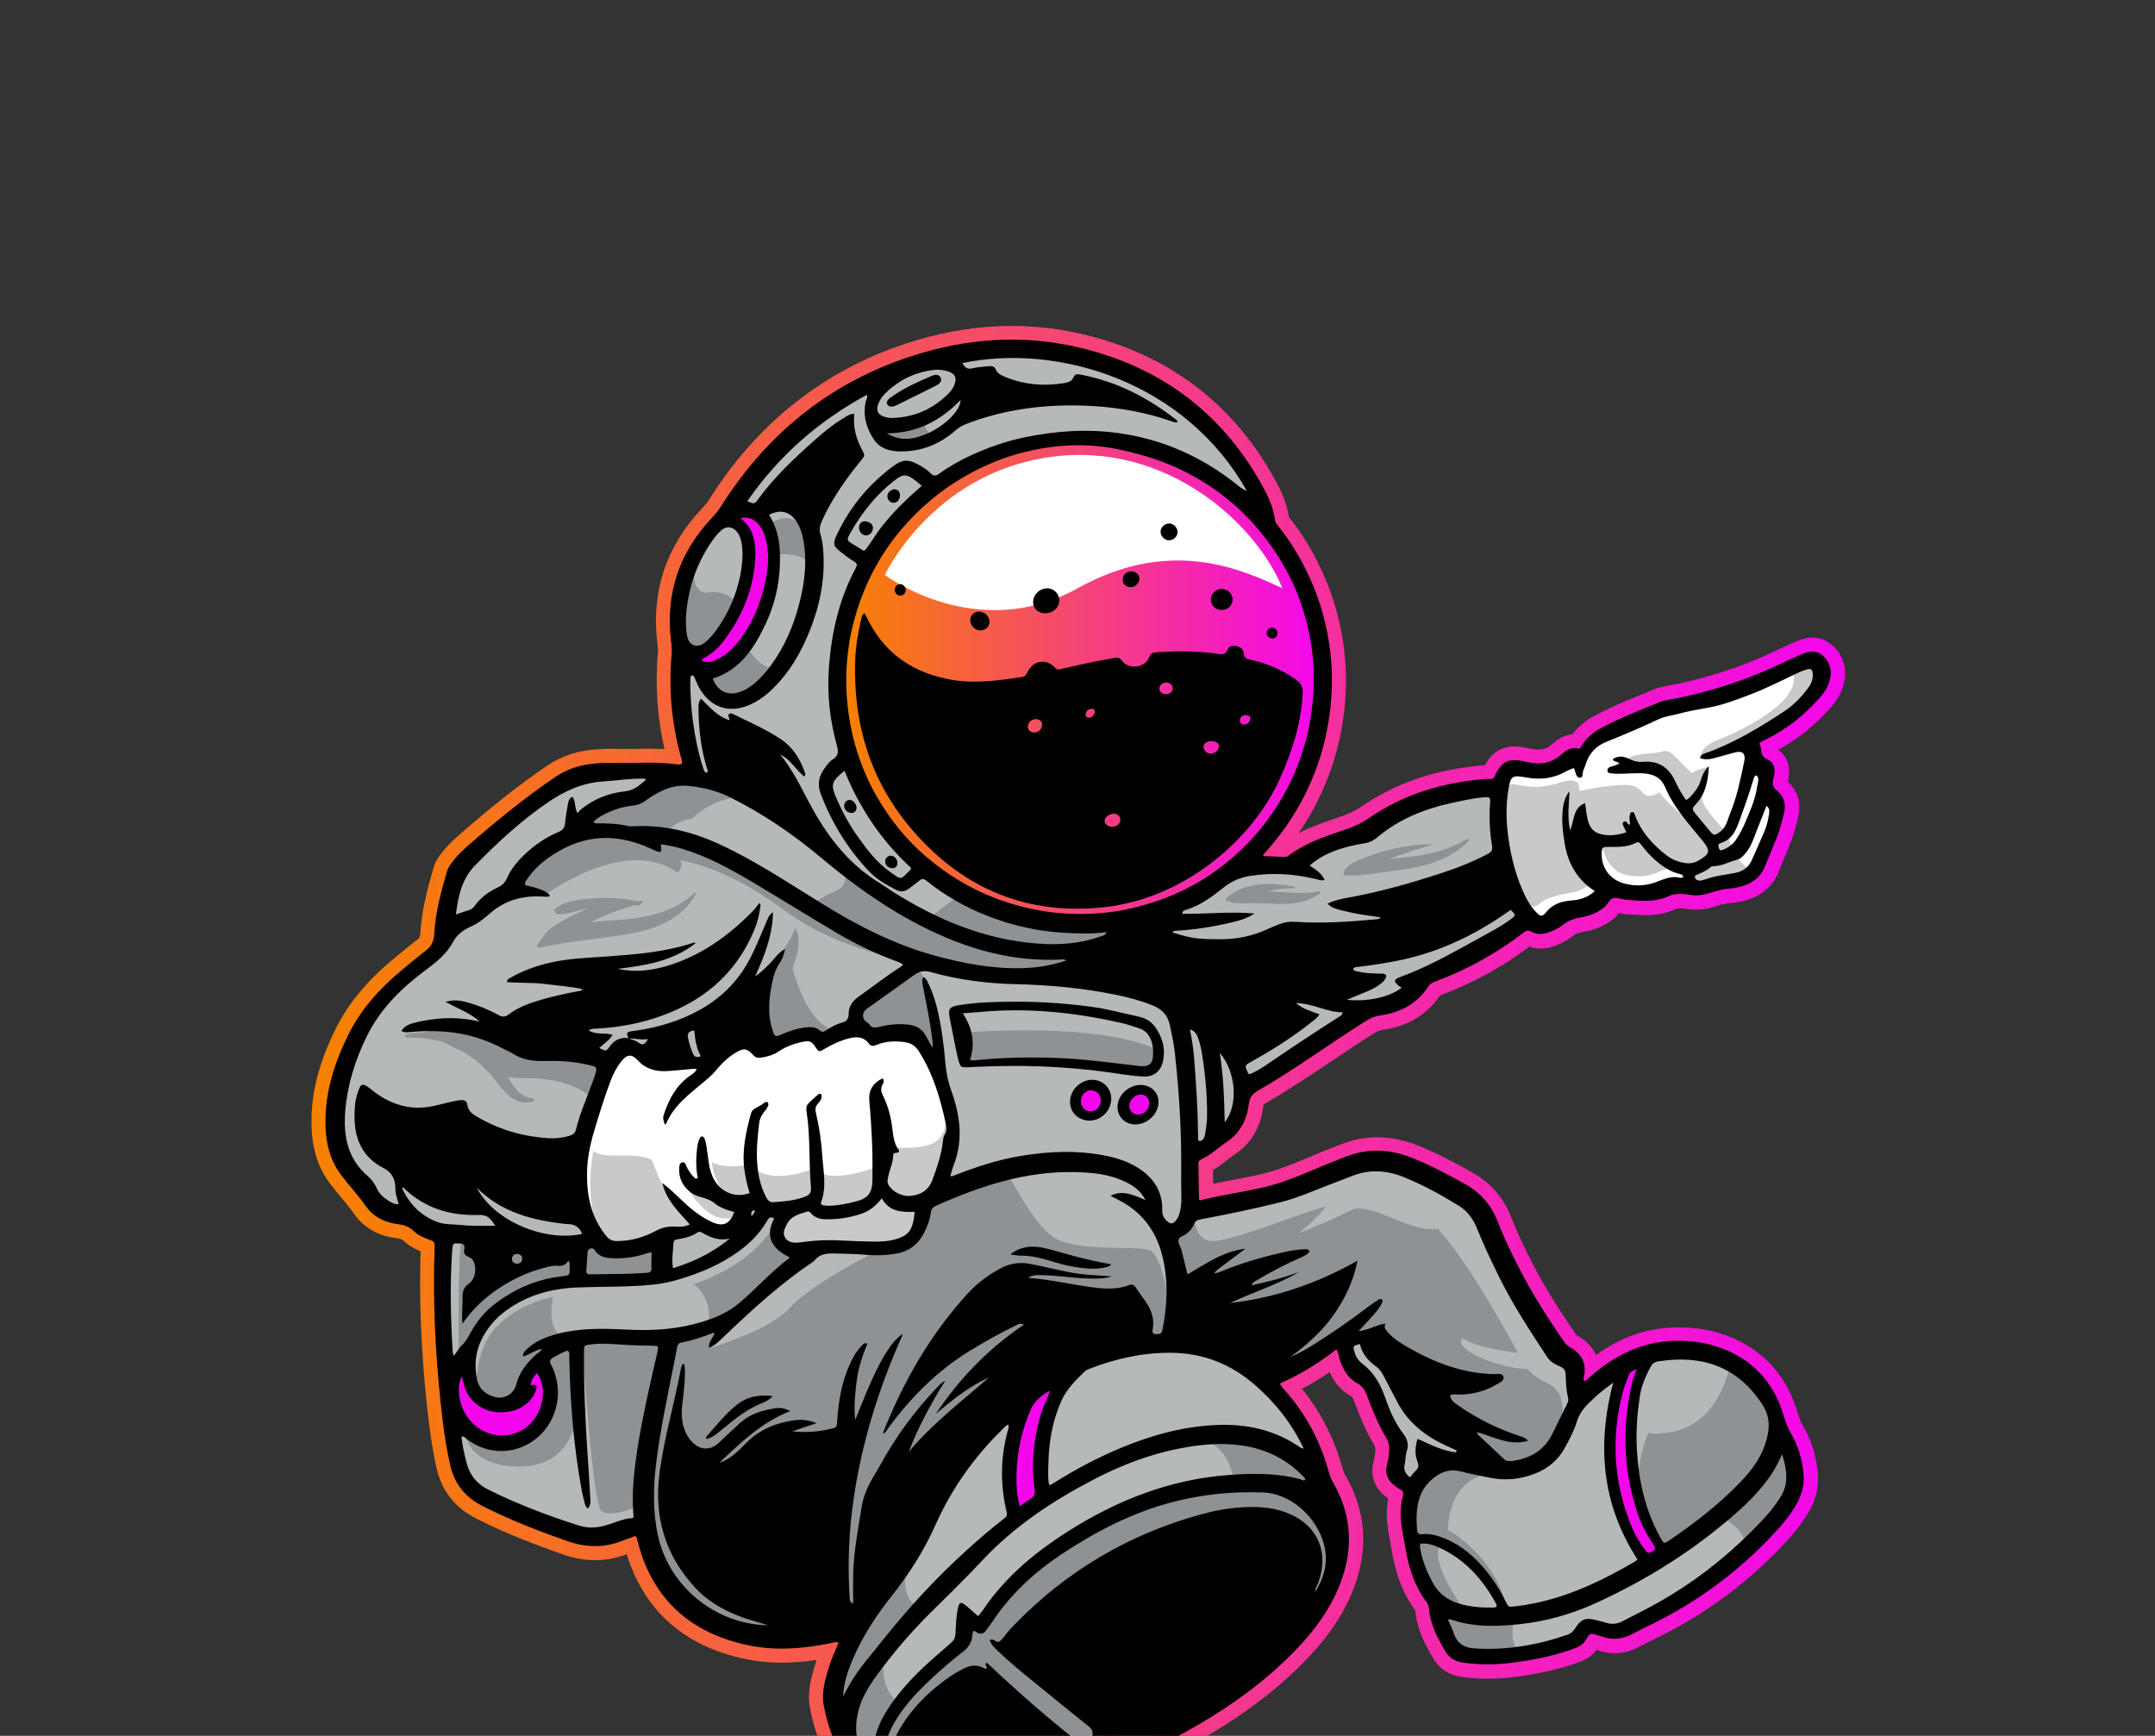<svg width="617" height="497" viewBox="0 0 617 497" fill="none" xmlns="http://www.w3.org/2000/svg">
<rect x="0" y="0" width="617" height="497" fill="#333333" stroke="none"/>
<path fill-rule="evenodd" clip-rule="evenodd" d="M524.475 184.706C520.304 181.029 515.565 183.078 514.035 183.769C512.258 184.534 510.407 185.397 508.507 186.286C498.585 191.024 488.022 194.455 477.089 196.429C476.102 196.602 474.868 196.824 473.634 197.343C472.77 197.688 471.931 198.034 471.067 198.404C466.353 200.329 461.491 202.303 456.827 204.796C453.964 206.301 451.792 208.103 450.213 210.25C447.374 210.472 445.351 212.225 444.141 213.286C442.636 214.594 440.908 214.915 438.391 214.396L437.873 214.298C436.787 214.051 435.528 213.804 434.146 213.73C430.567 213.582 427.581 215.112 425.755 218.074C425.681 218.197 425.607 218.296 425.533 218.419C425.384 218.617 425.236 218.864 425.088 219.11C424.99 219.11 424.866 219.11 424.792 219.135H424.595C411.07 220.27 399.693 224.145 389.771 230.957C388.044 232.141 386.02 233.104 383.182 234.066L382.787 234.19C379.134 235.424 375.383 236.707 371.804 238.558C373.877 235.547 375.704 232.462 377.283 229.254C380.343 223.034 382.466 216.889 383.774 210.472C385.625 201.365 385.847 192.283 384.49 183.472C383.28 175.723 380.936 168.27 377.456 161.334C374.939 156.3 372.199 151.981 369.065 148.131L369.015 148.057C368.349 143.466 366.325 139.591 364.474 136.309C352.48 115.109 334.192 101.461 310.178 95.735C293.643 91.786 276.515 92.699 259.214 98.425C235.595 106.249 216.641 121.328 202.919 143.219C202.425 144.009 201.784 144.725 200.969 145.589C190.702 156.448 186.408 169.405 188.21 184.114C188.333 185.151 188.432 186.088 188.358 186.903C187.543 196.207 188.185 205.487 190.258 214.495C187.321 214.322 184.557 214.347 182.311 214.421C180.88 214.47 179.424 214.421 177.918 214.421C174.858 214.396 171.699 214.347 168.466 214.791C164.097 215.384 160.272 216.79 156.817 219.135C149.067 224.367 141.318 230.463 131.692 238.854C130.187 240.162 128.237 241.939 126.534 244.111C125.646 245.246 124.659 246.604 124.14 248.405C122.339 254.6 120.71 260.721 120.364 267.138C120.29 268.298 120.043 268.594 119.624 268.915C116.983 270.963 114.441 273.061 112.072 275.06C104.767 281.181 99.51 287.622 96.005 294.779C91.193 304.602 89.021 313.265 89.194 322.026C89.317 328.788 91.02 334.267 94.376 338.734C95.462 340.19 96.597 341.548 97.708 342.881C99.066 344.509 100.349 346.064 101.509 347.718C104.224 351.568 108.419 353.937 113.651 354.529C114.713 354.653 115.206 354.924 115.601 355.295C117.131 356.775 118.908 357.664 120.438 358.306C120.438 358.774 120.414 359.243 120.389 359.688C120.364 360.65 120.315 361.662 120.315 362.674C120.093 377.013 120.932 392.043 122.808 407.345C123.4 412.231 124.116 416.476 124.979 420.326C126.46 426.842 130.261 431.704 136.308 434.764C145.118 439.256 154.225 442.637 161.21 445.08C167.478 447.277 173.599 447.252 179.448 445.006C184.434 461.122 195.737 471.192 213.038 474.943C219.331 476.301 226.019 476.424 233.794 475.289C233.67 475.634 233.571 475.98 233.473 476.325L233.374 476.621C232.263 480.373 231.005 484.593 231.943 489.233C233.226 495.576 235.348 502.856 241.321 508.878C249.984 517.59 259.683 522.502 270.962 523.834C273.405 524.13 275.848 524.278 278.316 524.278C288.238 524.278 298.258 521.885 308.747 517.047C310.696 516.159 312.399 515.048 314.028 513.962C314.324 513.765 314.621 513.592 314.917 513.395C317.607 511.667 319.409 509.446 320.297 506.805C322 507.62 323.925 507.62 325.825 506.805L326.294 506.608C331.65 504.288 337.178 501.869 342.46 498.883C355.688 491.405 366.227 483.408 374.741 474.4C380.615 468.181 384.737 461.962 387.353 455.397C391.943 443.822 391.203 432.691 385.131 422.325C384.86 421.857 384.613 421.264 384.366 420.351C382.071 411.985 378.172 404.358 372.767 397.645C375.457 396.239 378.098 394.634 380.689 392.858C381.775 395.276 383.527 397.892 386.612 399.62C387.056 399.867 387.279 400.064 387.575 400.854C389.154 405.123 390.981 409.665 393.547 413.959C393.695 414.206 393.868 414.675 393.745 415.859C393.646 416.674 393.473 417.562 393.251 418.451C392.215 422.449 393.523 426.077 396.904 428.644C397.002 428.718 397.077 428.792 397.175 428.866C397.249 428.94 397.348 429.014 397.447 429.088C396.879 432.247 396.953 435.653 397.694 439.626C397.842 440.49 398.014 441.354 398.162 442.193C398.36 443.279 398.557 444.365 398.755 445.475C399.939 451.744 402.062 456.877 405.221 461.122C405.221 461.196 405.221 461.295 405.246 461.419C405.739 466.527 407.936 470.698 410.354 474.844C412.082 477.806 414.871 479.632 418.425 480.126C422.842 480.743 427.31 480.817 431.678 480.373C439.353 479.558 446.066 478.102 452.162 475.881C453.001 475.585 455.395 474.696 457.123 472.376C457.246 472.401 457.345 472.426 457.394 472.451C461.368 473.907 465.366 473.586 469.216 471.537C470.623 470.797 472.03 470.106 473.51 469.366C474.498 468.872 475.51 468.378 476.497 467.885C490.095 460.974 502.213 451.645 512.53 440.169C514.825 437.627 516.651 435.085 518.132 432.42C520.057 428.94 520.847 425.262 520.452 421.511C519.934 416.624 518.551 412.207 516.306 408.455C515.59 407.246 515.096 405.889 514.553 404.112C511.518 394.141 505.274 387.058 496.019 383.084C491.058 380.937 485.702 379.95 479.68 380.073C471.585 380.221 464.132 382.813 456.95 387.971C455.963 385.725 454.137 383.825 451.545 382.393C451.422 382.319 451.298 382.171 451.126 381.949C446.979 375.878 442.66 369.288 438.983 362.156C436.935 358.182 434.59 353.468 432.64 348.458C430.493 342.905 426.717 338.611 421.485 335.674C416.722 333.008 411.539 330.22 405.912 327.974C398.483 325.012 391.227 324.864 384.342 327.48C381.01 328.739 377.407 330.195 373.014 332.071C369.534 333.551 365.412 335.18 361.192 336.168C358.477 336.809 355.663 337.328 352.949 337.846C351.122 338.191 349.247 338.537 347.371 338.932C347.371 337.624 347.322 336.291 347.297 334.983C348.827 334.119 350.135 333.107 351.32 332.169C352.134 331.528 352.899 330.935 353.664 330.417C358.206 327.456 360.994 322.692 361.71 316.596C361.735 316.374 361.759 316.3 361.759 316.275C361.759 316.275 361.883 316.127 362.253 315.93C368.941 312.08 375.383 307.761 381.602 303.59C385.403 301.048 389.327 298.407 393.226 295.939C394.214 295.322 394.979 295.001 395.818 294.878C403.074 293.841 408.602 290.51 412.279 285.006C412.304 285.006 412.353 284.981 412.403 284.957C421.337 281.674 429.901 277.01 437.897 271.037C440.291 271.926 442.907 271.777 445.721 270.593C447.078 270.025 448.658 269.309 450.089 268.149C450.978 267.434 451.965 267.014 453.322 266.792C456.679 266.274 459.64 264.99 462.084 262.967C462.701 262.448 463.145 261.905 463.49 261.412C463.515 261.412 463.54 261.412 463.564 261.412C464.181 261.56 464.922 261.733 465.761 261.782L466.625 261.831C470.598 262.103 475.065 262.424 479.606 260.326C480.297 260.005 481.457 259.98 483.086 260.252C485.727 260.696 488.343 260.449 491.058 259.536C492.761 258.944 494.316 258.623 495.821 258.524C497.302 258.426 498.684 258.08 499.721 257.809C504.286 256.575 507.594 253.736 509.247 249.615C510.111 247.468 511.024 245.271 511.888 243.149L512.505 241.643C513.541 239.101 514.183 236.608 514.825 233.844C515.763 229.945 514.677 226.317 511.839 223.775C513.072 218.864 511.098 216.149 509.099 214.668C514.603 211.706 519.588 207.733 523.932 202.846C525.363 201.242 527.338 198.7 528.029 195.22C528.818 191.148 527.609 187.446 524.623 184.805L524.475 184.706Z" fill="url(#paint0_linear_14_1378)"/>
<path fill-rule="evenodd" clip-rule="evenodd" d="M126.287 268.89C126.287 268.89 127.966 252.305 131.322 248.603C134.679 244.901 153.115 227.576 164.665 222.96C176.215 218.345 197.588 221.628 197.588 221.628V215.803C197.588 215.803 194.108 195.763 194.651 186.434C192.8 177.105 195.145 155.831 208.077 146.921C216.838 133.668 244.036 99.215 292.853 99.215C341.67 99.215 362.574 141.911 362.648 152.326C368.324 158.842 382.466 175.18 378.739 199.835C375.013 224.491 356.453 247.369 356.453 247.369L370.521 248.578C370.521 248.578 378.739 239.545 391.968 238.41C398.162 230.512 417.314 225.922 429.037 225.922C431.283 221.085 431.826 219.974 436.49 220.715C441.155 221.455 448.041 216.815 452.508 217.926C455.124 212.496 457.172 210.374 468.525 206.129C479.903 201.884 492.193 201.119 497.03 198.799C501.868 196.479 516.454 189.396 519.045 189.593C521.636 189.79 523.685 193.887 517.54 199.835C511.394 205.808 500.584 212.249 500.584 212.249L504.114 219.777L506.508 226.959L508.753 230.735C508.753 230.735 504.681 246.703 501.3 250.331C497.919 253.983 483.605 254.156 482.864 253.539C482.124 252.947 468.155 258.993 459.936 253.539C456.407 258.327 452.483 260.104 450.805 260.523C449.127 260.943 443.722 265.04 441.106 264.67C438.49 264.299 436.268 263.732 436.268 263.732C436.268 263.732 416.154 276.664 405.147 281.255C402.531 286.462 395.744 288.609 390.043 289.226C384.07 294.113 356.379 312.179 356.379 312.179C356.379 312.179 358.724 321.853 339.72 331.75C340.658 339.944 340.609 347.397 340.609 347.397C340.609 347.397 367.905 342.535 373.211 339.573C378.492 336.587 390.61 331.923 396.756 332.688C402.901 333.428 420.054 342.93 422.645 345.546C425.261 348.162 436.984 375.557 440.168 379.654C443.351 383.751 452.73 390.291 451.348 400.508C457.32 394.931 469.636 384.244 485.258 387.403C500.881 390.562 507.421 397.547 509.667 411.713C514.504 417.858 514.874 425.633 513.591 427.977C512.283 430.346 492.119 455.174 462.898 466.429C457.271 468.23 453.964 465.367 453.964 465.367L450.435 470.032C450.435 470.032 426.026 476.375 417.462 472.179C409.811 464.602 411.317 458.877 411.317 458.877C411.317 458.877 401.247 444.834 403.666 427.977C401.79 423.806 399.001 423.461 399.742 418.327C400.482 413.194 401.42 411.886 398.064 407.246C394.707 402.581 392.856 398.213 391.548 395.918C390.24 393.623 384.366 383.751 384.366 383.751L362.302 395.918C362.302 395.918 384.662 418.599 383.552 443.377C382.441 468.156 340.461 490.714 333.97 494.44C327.479 498.167 316.373 494.44 316.373 494.44L312.375 505.62C312.375 505.62 267.457 522.008 249.021 505.62C236.533 491.849 236.903 482.397 243.986 466.429C237.644 466.873 227.772 468.551 227.772 468.551C227.772 468.551 195.712 476.375 183.422 435.579C175.968 438.367 168.021 440.243 168.021 440.243C168.021 440.243 138.109 431.926 132.926 423.091C127.744 414.28 126.213 378.913 126.954 353.863C121.524 354.431 116.884 347.446 116.884 347.446C116.884 347.446 107.901 348.187 104.594 340.116C95.882 333.848 92.328 317.756 98.695 302.726C105.063 287.696 124.708 272.789 126.213 268.939L126.287 268.89Z" fill="#B6B9BA"/>
<path d="M309.611 264.447C347.612 264.447 378.418 233.376 378.418 195.047C378.418 156.719 347.612 125.647 309.611 125.647C271.609 125.647 240.803 156.719 240.803 195.047C240.803 233.376 271.609 264.447 309.611 264.447Z" fill="url(#paint1_linear_14_1378)"/>
<path fill-rule="evenodd" clip-rule="evenodd" d="M264.323 298.851C262.719 296.507 256.993 295.47 250.601 297.346C246.997 292.04 239.421 295.199 235.299 298.407C232.51 293.644 223.724 296.926 217.85 299.765C213.581 295.273 204.4 303.318 204.4 303.318C204.4 303.318 190.554 305.046 187.247 302.652C183.94 300.258 179.917 298.777 177.227 300.505C174.562 302.233 164.468 328.196 165.776 340.042C167.108 351.889 174.438 357.886 174.438 357.886C176.98 359.342 187.889 355.369 188.407 354.579C188.925 353.789 194.009 352.678 194.009 352.678L200.007 350.976C200.007 350.976 206.942 354.061 210.397 352.678C213.852 351.321 213.852 344.781 213.852 344.781H217.307L224.366 346.928C224.366 346.928 222.095 351.519 222.885 355.319C223.675 359.12 233.275 357.911 235.521 356.948C237.792 355.986 253.093 358.972 258.523 355.986C263.953 352.999 263.607 347.397 263.607 347.397L266.273 343.794C266.273 343.794 273.208 327.011 273.06 323.285C272.936 319.558 265.878 301.196 264.273 298.851H264.323Z" fill="white"/>
<path fill-rule="evenodd" clip-rule="evenodd" d="M519.094 189.568C519.094 189.568 499.449 197.515 492.588 199.07C485.727 200.625 472.202 204.574 467.464 206.524C462.725 208.473 455.543 212.274 454.26 214.594C452.977 216.914 451.94 218.617 451.94 218.617L445.844 219.53C445.844 219.53 434.294 219.579 432.937 220.665C432.937 220.665 427.976 222.763 429.136 234.017C430.296 245.271 436.811 266.99 442.167 264.62C447.522 262.251 449.842 259.783 453.865 259.215C457.888 258.648 459.961 255.267 459.961 255.267C459.961 255.267 473.165 256.426 478.224 253.514C484.172 254.748 496.759 254.378 499.647 251.515C502.534 248.652 509.568 231.895 508.852 230.685C508.137 229.476 501.103 213.187 501.103 213.187C501.103 213.187 505.323 208.547 514.109 202.871C522.895 197.194 519.119 189.544 519.119 189.544L519.094 189.568Z" fill="white"/>
<path fill-rule="evenodd" clip-rule="evenodd" d="M291.026 433.802L300.084 427.952C300.084 427.952 292.631 413.342 306.032 391.944C295.691 395.375 292.68 402.261 292.68 402.261C292.68 402.261 286.337 415.859 291.026 433.802Z" fill="#F406ED"/>
<path fill-rule="evenodd" clip-rule="evenodd" d="M472.425 389.23C472.425 389.23 457.024 413.811 477.138 444.636C474.053 446.66 471.956 447.548 471.956 447.548C471.956 447.548 451.94 427.286 464.996 391.92C467.538 387.551 472.425 389.205 472.425 389.205V389.23Z" fill="#F406ED"/>
<path fill-rule="evenodd" clip-rule="evenodd" d="M133.889 389.772C133.889 389.772 133.346 401.594 141.811 402.038C150.277 402.483 150.77 394.684 150.77 394.684C150.77 394.684 153.411 390.538 155.435 390.389C158.47 391.525 160 404.506 151.609 411.047C143.218 417.587 118.908 406.135 133.889 389.748V389.772Z" fill="#F406ED"/>
<path fill-rule="evenodd" clip-rule="evenodd" d="M197.588 187.397C197.588 187.397 203.215 187.643 207.855 179.746C212.495 171.848 218.64 154.572 209.114 149.266C210.742 145.218 216.641 144.552 219.899 150.969C223.156 157.386 221.898 171.206 217.332 179.104C212.766 187.002 201.019 197.046 197.588 187.397Z" fill="#F406ED"/>
<path fill-rule="evenodd" clip-rule="evenodd" d="M338.264 291.645C338.264 291.645 344.089 292.829 345.619 296.482C347.149 300.135 349.271 323.704 347.272 326.123C345.273 328.541 341.793 330.664 341.793 330.664C341.793 330.664 341.769 307.317 338.264 291.62V291.645Z" fill="#B6B9BA"/>
<path fill-rule="evenodd" clip-rule="evenodd" d="M317.064 315.14C317.064 317.337 315.09 319.114 312.646 319.114C310.203 319.114 308.229 317.337 308.229 315.14C308.229 312.944 310.203 311.167 312.646 311.167C315.09 311.167 317.064 312.944 317.064 315.14Z" fill="#F406ED"/>
<path fill-rule="evenodd" clip-rule="evenodd" d="M330.391 316.251C330.391 318.447 328.417 320.224 325.973 320.224C323.53 320.224 321.556 318.447 321.556 316.251C321.556 314.054 323.53 312.277 325.973 312.277C328.417 312.277 330.391 314.054 330.391 316.251Z" fill="#F406ED"/>
<path fill-rule="evenodd" clip-rule="evenodd" d="M257.659 433.802C257.659 433.802 275.034 408.11 285.696 400.212C296.357 392.315 317.829 382.714 330.391 384.861C338.042 381.776 333.229 359.268 329.083 357.911C324.937 356.553 308.154 358.626 301.59 354.184C295.025 349.766 289.126 335.995 287.818 335.625C286.51 335.254 268.963 341.745 264.693 345.99C264.347 353.197 261.386 353.715 258.572 356.973C255.734 360.231 250.946 358.231 250.946 358.231C250.946 358.231 231.77 367.955 226.192 374.422C220.614 380.863 203.24 385.996 203.24 385.996C203.24 385.996 209.953 379.432 207.509 378.296C206.448 378.963 204.424 379.678 202.179 380.32C202.179 380.32 213.161 374.965 213.63 374.397C214.074 373.829 223.428 365.956 231.227 358.552C225.699 358.602 222.934 355.319 222.441 349.47C215.802 362.649 198.649 367.635 198.649 367.635C205.535 373.731 202.203 380.295 202.203 380.295C197.711 381.628 192.232 382.763 191.171 382.986C187.543 382.393 168.589 380.715 166.738 384.738C166.738 384.738 169.527 430.47 172.217 432.617C174.907 434.764 182.805 431.235 182.805 431.235C182.805 431.235 188.308 401.421 190.678 388.736C189.542 398.386 186.161 416.772 185.396 421.684C184.409 428.076 179.498 443.155 200.155 460.259C220.812 477.362 245.171 464.454 245.171 464.454L257.709 433.752L257.659 433.802Z" fill="#8E9294"/>
<path fill-rule="evenodd" clip-rule="evenodd" d="M437.206 391.944C431.036 392.142 415.932 386.91 418.622 383.134C423.287 386.194 434.59 387.354 434.59 387.354C434.59 387.354 421.312 362.304 411.638 351.741C404.653 353.542 392.091 343.67 386.711 346.533C381.331 349.396 371.656 353.172 371.656 353.172C371.656 353.172 376.321 349.766 379.652 345.447C374.025 346.533 351.369 356.208 346.359 355.295C341.349 354.381 342.213 347.965 342.213 347.965C340.93 350.112 334.463 354.061 334.463 354.061L337.45 370.201L363.734 395.128L384.49 383.701L390.709 383.109L414.575 408.751L430 420.771C430 420.771 436.466 420.4 442.192 416.378C447.942 412.355 447.399 406.259 447.399 406.259C447.942 394.437 442.192 397.794 437.28 391.895L437.206 391.944Z" fill="#8E9294"/>
<path fill-rule="evenodd" clip-rule="evenodd" d="M136.184 384.738C143.835 366.425 165.677 366.45 165.677 366.45C165.677 366.45 182.237 366.746 189.419 364.895C189.962 356.948 188.432 354.579 188.432 354.579C188.432 354.579 173.994 362.254 170.045 354.579C167.898 353.542 165.677 355.986 165.677 355.986V356.948C165.677 356.948 142.058 353.715 132.186 354.332C130.927 360.675 131.372 388.144 131.372 388.144C131.372 388.144 132.359 389.945 136.16 384.762L136.184 384.738Z" fill="#8E9294"/>
<path fill-rule="evenodd" clip-rule="evenodd" d="M164.64 384.022C164.64 384.022 157.681 385.651 155.41 390.39C157.286 398.361 158.544 403.569 152.621 409.492C146.698 415.415 138.06 413.91 133.618 411.071C132.828 410.578 134.407 419.833 148.475 419.907C167.873 420.03 165.652 398.114 165.652 398.114L164.64 384.022Z" fill="#8E9294"/>
<path fill-rule="evenodd" clip-rule="evenodd" d="M385.23 250.676C388.735 250.824 391.918 250.331 395.398 249.837C398.705 249.393 402.012 249.022 405.295 248.356C410.971 247.171 416.253 245.049 420.399 240.878C420.72 240.557 420.3 239.99 419.905 240.236C414.994 243.395 408.972 244.679 403.246 245.37C401.519 245.592 399.742 245.715 397.94 245.888C401.815 244.383 405.813 243.099 409.787 241.964C409.91 241.915 409.885 241.717 409.762 241.717C405.221 241.816 400.803 242.482 396.41 243.642C394.189 244.235 392.066 245 389.944 245.888C388.118 246.653 386.143 247.394 385.008 249.072C384.885 249.245 384.86 249.417 384.885 249.59C384.465 249.96 384.638 250.651 385.23 250.676Z" fill="#8E9294"/>
<path fill-rule="evenodd" clip-rule="evenodd" d="M351.641 258.08C351.789 258.055 351.937 258.006 352.085 257.981C352.233 258.253 352.504 258.475 352.899 258.524C355.145 258.746 357.391 258.574 359.612 258.598C361.784 258.598 363.981 258.771 366.152 258.82C370.471 258.919 374.272 258.376 377.875 255.859C378.221 255.612 377.999 255.094 377.604 255.192C373.408 256.081 368.719 255.538 364.45 255.267C363.956 255.242 363.462 255.192 362.969 255.168C365.437 254.625 367.954 254.255 370.545 254.329C370.817 254.329 370.891 253.909 370.62 253.86C364.005 252.65 356.429 252.404 351.098 257.142C350.653 257.537 351.122 258.203 351.641 258.105V258.08Z" fill="#8E9294"/>
<path fill-rule="evenodd" clip-rule="evenodd" d="M159.63 264.472C158.569 265.139 157.483 265.83 156.619 266.767C155.829 267.582 155.311 268.544 154.694 269.458C154.472 269.68 154.225 269.877 154.028 270.099C153.855 270.272 153.806 270.469 153.83 270.642C153.633 271.062 154.053 271.605 154.521 271.309C154.521 271.309 154.521 271.309 154.546 271.309C154.595 271.309 154.67 271.309 154.719 271.309C163.233 269.384 171.995 268.865 180.608 267.286C187.864 265.953 195.589 263.016 199.143 256.007C199.266 255.76 198.97 255.513 198.748 255.711C192.825 261.363 184.557 262.893 176.635 263.436C174.093 263.608 171.526 263.781 168.984 264.053C172.982 262.202 177.202 260.375 181.497 259.24C181.941 259.24 182.385 259.24 182.829 259.24C183.126 259.24 183.274 259.043 183.323 258.796C183.446 258.771 183.57 258.746 183.693 258.722C184.137 258.623 184.039 257.907 183.594 257.932C183.027 257.932 182.459 257.932 181.892 257.981C178.14 257.068 174.241 256.92 170.415 257.192C166.787 257.463 161.901 257.685 159.038 260.178C158.372 260.746 158.964 261.708 159.704 261.782C161.506 261.93 163.308 261.313 165.035 260.894C166.22 260.597 167.429 260.351 168.638 260.129C168.145 260.301 167.651 260.474 167.158 260.671C164.566 261.733 162.024 262.991 159.655 264.497L159.63 264.472Z" fill="#8E9294"/>
<path fill-rule="evenodd" clip-rule="evenodd" d="M139.812 306.922C143.292 310.624 146.426 317.263 152.572 315.362C153.09 315.19 152.991 314.424 152.448 314.4C148.944 314.276 146.92 311.019 145.365 308.329C148.006 308.847 150.77 308.625 153.682 308.797C158.495 309.069 163.85 310.278 167.849 313.092C168.638 313.659 170.095 313.659 170.884 313.092C172.933 311.611 174.019 309.094 173.5 306.576C172.957 303.911 170.934 302.159 168.367 301.418C165.381 300.554 162.567 301.295 159.581 301.714C156.693 302.109 153.584 302.282 150.721 301.788C147.833 301.295 145.538 300.357 142.996 298.975C140.577 297.667 138.208 296.285 135.666 295.223C131.347 293.397 126.065 293.027 121.969 295.52C120.093 295.52 118.217 295.742 116.292 296.186C115.749 296.309 115.873 297.148 116.416 297.148C118.02 297.099 119.624 297.148 121.203 297.321C121.302 297.346 121.401 297.371 121.524 297.346C123.449 297.543 125.35 297.914 127.201 298.457C128.879 299.616 131.001 300.258 132.729 301.27C135.419 302.825 137.714 304.75 139.837 306.996L139.812 306.922Z" fill="#8E9294"/>
<path fill-rule="evenodd" clip-rule="evenodd" d="M310.425 274.69C317.706 273.258 323.58 269.852 325.825 263.46C310.474 266.989 285.276 261.807 275.651 255.612C274.713 256.328 269.086 260.499 265.828 262.917C250.946 256.278 241.691 248.603 241.691 248.603C241.691 248.603 243.394 253.366 239.396 255.02C235.398 256.649 231.869 259.388 231.869 259.388C264.619 282.883 305.588 282.365 310.425 274.69Z" fill="#8E9294"/>
<path fill-rule="evenodd" clip-rule="evenodd" d="M202.968 185.373C208.941 181.301 211.211 172.811 211.211 172.811C211.211 172.811 208.151 168.788 203.067 169.627C198.008 170.466 198.452 162.889 198.452 162.889C190.11 181.35 196.971 189.445 202.944 185.373H202.968Z" fill="#8E9294"/>
<path fill-rule="evenodd" clip-rule="evenodd" d="M222.54 191.345C216.814 191.888 213.507 184.312 213.507 184.312C213.507 184.312 205.239 192.16 201.932 193.912C206.794 205.66 220.763 198.478 222.515 191.345H222.54Z" fill="#8E9294"/>
<path fill-rule="evenodd" clip-rule="evenodd" d="M232.338 162.272C233.399 148.674 225.057 145.663 219.899 150.525C221.133 154.572 221.725 158.866 221.725 158.866C222.317 158.768 229.795 157.608 232.338 162.272Z" fill="#8E9294"/>
<path fill-rule="evenodd" clip-rule="evenodd" d="M267.013 124.685C264.397 123.229 264.471 120.094 264.471 120.094C264.471 120.094 256.623 121.007 251.193 122.389C251.958 128.732 264.125 129.053 267.038 124.685H267.013Z" fill="#8E9294"/>
<path fill-rule="evenodd" clip-rule="evenodd" d="M277.28 295.52C277.28 295.52 274.96 299.592 276.342 304.503C304.527 302.331 326.171 307.391 329.083 306.403C331.971 305.416 332.686 304.849 330.984 300.431C314.497 292.583 277.28 295.544 277.28 295.544V295.52Z" fill="#8E9294"/>
<path fill-rule="evenodd" clip-rule="evenodd" d="M244.85 289.226C242.728 292.089 245.714 293.15 245.887 293.619C245.887 293.619 248.922 295.643 249.515 296.112C250.107 296.581 257.486 295.89 261.114 295.89C264.742 295.89 263.977 298.457 268.815 304.404C267.284 277.404 261.929 277.256 261.929 277.256C261.929 277.256 246.973 286.388 244.85 289.251V289.226Z" fill="#8E9294"/>
<path fill-rule="evenodd" clip-rule="evenodd" d="M227.673 265.755C224.44 273.752 216.345 281.773 216.345 281.773C216.345 281.773 213.679 292.336 220.022 300.011C234.04 292.558 234.806 298.851 234.806 298.851C234.806 298.851 238.359 300.011 239.248 295.026C230.906 293.718 226.908 277.232 226.908 277.232C226.908 277.232 230.24 269.655 227.698 265.755H227.673Z" fill="#8E9294"/>
<path fill-rule="evenodd" clip-rule="evenodd" d="M156.989 255.612C156.989 255.612 179.596 239.274 193.985 249.886C196.107 247.616 194.602 246.308 194.602 246.308C194.602 246.308 207.164 247.714 223.946 260.227C240.753 272.74 260.645 275.011 260.645 275.011C260.645 275.011 241.37 266.99 221.38 254.131C203.807 242.803 196.181 239.817 190.382 239.15C191.171 237.768 193.368 234.98 198.156 234.412C204.252 228.316 212.248 228.094 212.248 228.094C212.248 228.094 196.65 220.196 190.554 222.96C184.458 225.749 181.349 229.032 181.028 229.032C180.707 229.032 169.255 229.772 166.689 237.423C167.478 237.423 168.54 237.472 169.724 237.571C161.234 238.287 152.078 242.013 146.772 254.255C149.413 257.019 156.989 255.587 156.989 255.587V255.612Z" fill="#8E9294"/>
<path fill-rule="evenodd" clip-rule="evenodd" d="M141.811 380.295C135.296 387.527 136.431 399.028 136.505 399.373C137.566 403.766 141.935 403.667 148.426 400.484C150.301 391.13 155.138 388.045 162.172 383.208C155.681 381.11 158.421 371.337 158.421 371.337C158.421 371.337 148.302 373.064 141.787 380.295H141.811Z" fill="#8E9294"/>
<path fill-rule="evenodd" clip-rule="evenodd" d="M344.582 411.861C353.837 416.18 353.097 425.238 353.097 425.238C353.097 425.238 348.309 420.82 320.1 433.061C291.89 445.303 280.982 465.343 280.982 465.343L276.663 464.257L275.478 470.674C275.478 470.674 264.915 479.904 257.98 487.95C252.18 484.47 252.699 477.016 253.044 474.499C256.697 469.02 260.423 463.566 262.941 460.012C255.167 456.507 261.633 442.119 261.978 441.724C261.978 441.724 250.305 455.1 242.358 470.427C234.411 485.753 240.753 493.108 240.753 493.108C240.753 493.108 241.296 492.269 242.234 490.862C241.913 492.589 241.889 494.391 242.21 496.193C244.283 507.694 253.217 509.471 253.217 509.471C276.91 525.29 310.869 506.139 310.869 506.139L316.447 495.008L325.973 499.327C325.973 499.327 360.303 478.571 373.779 462.307C387.254 446.043 384.638 437.824 379.677 427.212C374.716 416.6 360.451 407.542 344.632 411.861H344.582Z" fill="#8E9294"/>
<path fill-rule="evenodd" clip-rule="evenodd" d="M433.504 463.887C415.759 466.478 412.551 461.122 412.551 461.122C412.551 461.122 416.549 472.845 417.092 473.388C417.635 473.931 428.568 476.449 437.231 473.388C430.987 472.599 433.529 463.887 433.529 463.887H433.504Z" fill="#8E9294"/>
<path fill-rule="evenodd" clip-rule="evenodd" d="M509.716 413.441C508.605 415.218 506.779 417.661 504.731 420.228C506.409 417.464 507.816 414.453 508.778 411.195C507.988 395.844 495.895 390.71 495.525 390.538C495.13 390.365 492.489 412.157 471.857 410.331C463.021 433.456 476.892 444.266 476.892 444.266C481.383 441.724 488.911 437.454 495.698 431.136C493.946 433.185 492.761 434.517 492.761 434.517C493.18 434.665 499.005 437.133 499.523 441.946C511.839 434.443 517.589 422.794 509.716 413.416V413.441Z" fill="#8E9294"/>
<path fill-rule="evenodd" clip-rule="evenodd" d="M412.551 441.724C422.349 446.857 427.606 452.484 431.308 462.504C431.209 450.337 418.203 439.626 414.525 438.121C415.241 421.708 427.309 421.857 427.309 421.857C410.206 414.28 401.395 421.857 404.258 441.724C407.121 461.591 420.424 462.504 420.424 462.504C420.424 462.504 408.429 447.351 412.575 441.724H412.551Z" fill="#8E9294"/>
<path fill-rule="evenodd" clip-rule="evenodd" d="M268.815 326.123C265.532 329.775 254.648 328.393 254.648 328.393C254.648 328.393 253.34 328.986 251.933 333.601C248.157 335.723 234.978 338.932 233.868 334.292C218.615 340.215 215.061 333.379 215.061 333.379C215.061 333.379 207.263 334.983 203.857 332.688C203.857 335.97 206.399 340.413 207.534 342.264L194.651 336.686C194.651 336.686 200.698 348.902 207.657 348.902C214.617 348.902 210.249 343.448 210.249 343.448L216.123 344.337C216.123 344.337 220.318 346.854 224.391 347.372C217.604 359.49 230.758 358.528 233.177 357.861C235.595 357.22 248.725 356.874 250.576 356.923C252.427 356.973 259.115 356.331 261.361 355.295C263.607 354.258 264.076 345.842 264.076 345.842C264.076 345.842 269.185 340.635 271.134 331.009C273.084 321.384 270.394 316.226 270.394 316.226C270.394 316.226 272.097 322.47 268.815 326.098V326.123Z" fill="#C9C9C9"/>
<path fill-rule="evenodd" clip-rule="evenodd" d="M192.529 342.658C189.814 340.462 188.703 337.328 186.605 332.12C181.669 329.405 172.76 332.317 169.848 329.504C166.565 348.779 173.969 357.442 173.969 357.442C175.919 359.589 180.904 358.528 183.817 356.948C186.729 355.393 192.627 353.024 195.86 352.678C199.094 352.333 200.081 350.235 200.081 350.235C200.081 350.235 195.268 344.855 192.553 342.658H192.529Z" fill="#C9C9C9"/>
<path fill-rule="evenodd" clip-rule="evenodd" d="M496.339 243.42C496.339 243.42 494.711 240.335 494.661 238.41C494.266 238.509 490.91 234.856 488.541 231.5C486.171 228.143 487.751 225.28 487.85 224.762L487.652 224.984C488.244 223.528 488.738 221.751 489.059 219.579C489.059 219.579 485.974 220.246 484.394 221.332C479.162 216.79 478.669 214.224 475.707 215.211C472.745 216.198 465.638 215.211 465.341 218.666C472.153 220.542 476.201 221.973 476.201 221.973L481.976 231.302L483.703 235.029C481.359 233.227 477.04 229.624 475.238 226.909C469.34 229.92 471.388 225.058 466.156 224.787C462.404 224.565 455.716 225.675 452.236 226.465C452.088 225.33 451.94 224.417 451.915 224.318C451.841 224.022 450.262 222.886 447.448 223.824C435.429 227.847 433.134 221.949 431.036 226.045C428.938 230.142 429.605 245.691 437.009 258.352C437.132 258.549 438.366 260.869 440.958 258.648C443.549 256.426 448.213 255.982 451.027 255.341C453.84 254.699 455.568 252.527 455.568 252.527L452.113 237.571L452.212 236.831C453.816 239.299 456.111 240.434 458.579 240.73C458.826 243.519 460.208 249.689 466.304 250.676C473.535 251.836 474.818 248.578 479.631 248.504C480.939 249.047 482.074 249.417 482.914 249.59L483.16 250.331L485.184 254.773C485.184 254.773 498.141 253.193 501.399 248.899C498.413 248.035 496.265 243.42 496.265 243.42H496.339Z" fill="#C9C9C9"/>
<path fill-rule="evenodd" clip-rule="evenodd" d="M521.093 189.568C521.093 189.568 517.959 186.681 513.393 192.752C515.96 201.045 497.722 209.609 491.971 211.78C486.245 213.952 486.862 217.185 486.862 217.185C502.04 213.853 511.123 206.548 517.54 200.847C523.956 195.121 521.093 189.568 521.093 189.568Z" fill="#C9C9C9"/>
<path fill-rule="evenodd" clip-rule="evenodd" d="M253.34 164.617C253.34 164.617 266.89 135.569 300.652 130.855C334.414 126.141 359.982 150.525 367.164 168.418C356.478 163.58 335.747 153.289 308.574 168.418C279.649 184.509 253.34 164.617 253.34 164.617Z" fill="white"/>
<path fill-rule="evenodd" clip-rule="evenodd" d="M215.185 348.285C215.555 347.792 215.777 347.52 215.975 347.224C216.123 346.977 216.221 346.657 215.876 346.508C215.753 346.459 215.456 346.632 215.333 346.78C215.037 347.15 214.987 347.594 215.185 348.285ZM147.833 361.835C148.672 361.835 149.314 361.563 149.487 360.675C149.659 359.786 149.191 359.268 148.351 359.071C147.463 358.873 146.649 359.465 146.574 360.305C146.5 361.218 147.043 361.637 147.833 361.835ZM198.773 295.026C197.193 295.223 196.724 295.914 196.996 297.223C197.317 298.703 197.761 300.135 198.328 301.517C198.773 302.627 199.488 302.899 200.648 302.43C199.365 300.085 199.019 297.617 198.773 295.026ZM502.88 221.998C502.238 222.22 502.115 222.788 501.991 223.281C500.856 227.156 499.499 230.932 498.116 234.708C497.105 237.497 496.068 240.31 492.81 241.322C492.736 241.322 492.662 241.396 492.588 241.421C491.675 241.693 492.045 242.384 492.169 242.902C492.341 243.667 492.835 243.494 493.403 243.272C494.933 242.68 496.142 241.742 497.08 240.36C499.03 237.497 500.19 234.289 501.473 231.129C502.337 229.007 502.855 226.786 503.225 224.54C503.349 223.701 503.743 222.738 502.904 222.023L502.88 221.998ZM349.222 301.443C350.283 307.958 350.505 314.523 350.653 321.31C354.578 316.596 353.936 306.848 349.222 301.443ZM253.908 124.043C257.906 126.56 261.904 125.795 265.878 123.969C270.863 121.649 275.034 117.429 275.009 114.541C269.185 120.588 262.348 124.018 253.908 124.068V124.043ZM340.707 294.755C341.25 297.593 341.645 300.11 341.867 302.677C342.46 310.155 342.953 317.658 343.027 325.16C343.027 325.728 342.805 326.394 343.472 326.764C344.508 326.468 344.878 325.703 345.026 324.741C345.323 323.013 345.594 321.31 345.594 319.533C345.643 313.61 345.1 307.712 344.163 301.862C343.916 300.283 343.595 298.728 343.027 297.223C342.657 296.235 342.262 295.223 340.683 294.73L340.707 294.755ZM505.743 230.71C506.804 231.5 506.606 232.413 506.458 233.301C506.211 234.955 505.792 236.584 505.15 238.114C504.015 240.829 502.756 243.519 501.572 246.234C500.683 248.307 499.128 249.442 496.981 249.886C496.241 250.034 495.5 250.182 494.76 250.306C492.514 250.627 490.268 251.046 488.121 251.811C487.479 252.033 486.813 252.256 486.122 252.058C485.653 251.91 485.307 251.614 485.258 251.12C485.209 250.651 485.653 250.553 485.999 250.405C487.282 249.788 488.664 249.319 489.725 248.307C489.923 248.109 490.268 248.011 490.564 248.011C492.983 247.986 495.056 246.752 497.327 246.16C498.437 245.863 499.104 245.074 499.795 244.259C501.498 242.235 502.189 239.743 503.151 237.349C504.015 235.177 504.879 233.005 505.767 230.759L505.743 230.71ZM141.811 350.926C140.528 349.075 139.664 347.767 137.122 347.866C128.953 348.162 121.524 345.941 115.527 340.067C115.404 339.944 115.256 339.968 115.107 340.19C117.23 344.756 120.488 348.137 125.3 349.914C127.25 350.63 129.348 350.507 131.372 350.704C134.728 351.05 138.109 351.025 141.811 350.951V350.926ZM136.505 340.067C143.539 347.15 152.498 349.396 161.925 350.457C162.148 350.482 162.37 350.482 162.616 350.482C164.607 350.482 165.965 351.42 166.689 353.295C156.002 355.64 141.49 349.692 136.505 340.067ZM209.015 354.604C206.029 355.369 203.462 354.381 200.994 352.925C200.574 352.678 200.179 352.555 199.735 352.851C197.934 354.085 195.86 354.529 193.763 354.875C193.121 354.974 192.849 355.319 192.825 355.912C192.726 358.231 192.257 360.551 192.677 363.118C198.699 361.267 204.128 358.602 208.99 354.604H209.015ZM186.581 358.651C185.618 358.552 185.026 358.947 184.384 359.12C181.373 360.033 178.338 360.403 175.179 360.255C173.18 360.157 171.427 359.762 170.267 357.96C170.02 357.565 169.675 357.318 169.132 357.466C168.54 357.639 168.244 357.96 168.219 358.577C168.12 360.329 167.997 362.057 167.873 363.784C167.799 364.747 168.318 364.87 169.132 364.87C172.686 364.796 176.24 364.796 179.818 364.722C181.645 364.673 183.446 364.525 185.248 364.426C186.161 364.377 186.581 364.007 186.531 363.019C186.457 361.588 186.531 360.156 186.581 358.626V358.651ZM377.801 290.436C377.086 291.521 376.247 292.064 375.506 292.657C370.274 296.828 364.647 300.406 358.823 303.664C358.304 303.96 357.761 304.232 357.243 304.577C356.083 305.342 356.996 306.231 357.218 306.996C357.49 307.958 358.181 307.391 358.674 307.169C360.254 306.428 361.735 305.515 363.166 304.503C369.731 299.987 376.37 295.618 383.083 291.324C383.552 291.028 384.194 290.855 384.44 289.843C379.899 289.868 375.975 287.276 371.039 287.202C373.162 289.004 375.457 289.522 377.801 290.436ZM291.989 431.26C293.075 430.495 293.939 429.779 294.926 429.236C296.209 428.545 296.357 427.607 296.185 426.225C295.197 418.895 295.938 411.713 298.11 404.655C298.776 402.507 299.862 400.508 300.676 398.139C298.159 399.546 296.259 400.977 295.123 403.569C292.433 409.714 291.101 416.131 291.027 422.794C291.002 425.559 291.125 428.347 291.989 431.26ZM416.895 415.884C416.944 415.686 417.018 415.489 417.067 415.292C416.105 414.872 415.167 414.452 414.204 414.008C408.108 411.219 403.049 407.32 399.939 401.175C398.73 398.805 397.422 396.485 396.237 394.116C395.67 393.006 395.028 392.018 394.016 391.278C391.721 389.649 389.993 387.601 389.352 384.812C387.353 385.33 387.328 385.379 387.772 387.008C388.167 388.464 388.981 389.674 390.141 390.538C393.424 393.03 395.275 396.411 396.608 400.237C397.866 403.84 399.372 407.345 401.692 410.38C402.95 412.034 403.444 413.589 402.753 415.588C402.358 416.723 402.481 418.006 402.185 419.166C401.79 420.795 402.309 421.955 403.666 422.992C404.234 422.35 404.703 421.659 405.32 421.116C406.134 420.351 406.307 419.66 405.863 418.549C405.048 416.476 405.122 414.28 405.863 411.96C409.515 413.589 412.995 415.44 416.895 415.835V415.884ZM263.953 139.147C263.286 138.579 262.842 138.16 262.348 137.79C259.461 135.569 258.646 135.569 255.808 137.79C250.798 141.739 246.899 146.65 243.715 152.153C242.259 154.671 242.284 154.696 244.702 156.102C245.146 156.374 245.591 156.67 246.035 156.941C247.664 157.978 247.368 157.953 248.478 156.472C249.836 154.671 250.946 152.672 252.378 150.87C255.759 146.576 259.634 142.775 263.953 139.098V139.147ZM468.648 391.944C466.748 392.833 466.699 392.808 466.329 393.795C465.687 395.498 464.971 397.177 464.527 398.953C461.195 412.034 462.034 424.818 467.242 437.306C468.204 439.626 469.537 441.749 471.018 443.772C471.832 444.883 471.98 444.834 473.214 444.093C474.202 443.501 473.856 442.958 473.387 442.267C471.561 439.453 469.932 436.516 468.871 433.357C464.724 420.943 464.329 408.357 467.365 395.671C467.637 394.511 468.13 393.4 468.624 391.944H468.648ZM254.327 119.601C251.218 119.082 250.453 117.503 251.81 114.862C252.698 113.134 254.179 111.876 255.635 110.716C258.967 108.075 262.817 106.52 267.038 105.953C268.494 105.755 269.925 105.878 271.307 106.298C273.479 106.94 274.071 108.198 273.208 110.296C272.862 111.135 272.344 111.9 271.702 112.542C267.186 117.133 261.707 119.551 255.241 119.675C254.87 119.675 254.475 119.601 254.303 119.601H254.327ZM211.976 148.353C214.691 150.377 215.753 152.894 216.098 155.757C216.221 156.744 216.32 157.731 216.295 158.694C216.024 168.294 212.569 176.71 206.646 184.188C205.313 185.866 203.684 187.224 201.808 188.285C201.463 188.482 200.92 188.507 200.969 189.223C202.746 190.013 204.375 189.346 205.905 188.507C208.423 187.15 210.372 185.126 212.051 182.855C216.147 177.302 218.418 171.009 219.553 164.247C220.096 160.989 220.047 157.756 219.282 154.547C218.887 152.919 218.27 151.364 217.135 150.08C215.925 148.674 214.444 147.884 211.976 148.353ZM260.892 248.529C252.452 240.829 246.134 231.45 241.79 220.69C237.965 223.824 237.742 224.565 239.569 228.76C241.198 232.536 243.172 236.115 245.541 239.471C248.157 243.198 250.946 246.851 254.673 249.516C258.4 252.182 257.684 251.935 260.719 248.973C260.769 248.924 260.769 248.85 260.868 248.504L260.892 248.529ZM481.976 251.145C481.754 250.355 481.137 250.306 480.668 250.182C478.57 249.639 476.793 248.578 475.09 247.246C473.091 245.691 471.413 243.889 469.907 241.89C469.512 241.347 469.191 240.903 468.451 241.298C465.934 242.606 463.194 242.507 460.479 242.482C458.851 242.482 458.628 242.655 458.579 244.235C458.431 248.43 460.899 251.836 465.045 252.971C468.031 253.786 471.042 253.662 473.979 252.626C476.324 251.787 478.57 250.602 481.161 251.367C481.334 251.416 481.581 251.244 481.976 251.145ZM132.211 394.067C130.31 397.843 131.594 405.272 137.097 408.949C141.91 412.182 148.179 411.54 152.078 407.394C155.78 403.47 156.57 396.905 153.732 393.104C152.868 394.166 151.979 395.153 151.955 396.658C153.51 396.313 153.855 396.584 153.485 397.868C153.041 399.348 152.202 400.607 151.066 401.644C148.796 403.692 146.106 404.408 143.095 404.383C138.43 404.334 134.333 401.421 132.976 396.979C132.704 396.066 132.507 395.128 132.235 394.067H132.211ZM401.297 282.785C400.853 282.489 400.507 282.316 400.236 282.069C399.026 281.008 399.125 280.44 400.581 279.872C401.568 279.478 402.555 279.083 403.543 278.713C410.404 275.973 416.796 272.296 423.262 268.742C426.446 266.99 429.703 265.336 432.616 263.139C434.072 262.029 434.047 262.004 432.542 260.523C432.295 260.696 432.048 260.844 431.801 261.017C422.003 267.927 411.366 272.962 399.52 275.183C396.015 275.85 392.486 276.442 388.957 276.812C388.414 276.862 387.747 276.787 387.377 277.553C387.945 278.194 388.735 278.145 389.45 278.293C391.548 278.762 393.671 278.713 395.793 278.787C396.854 278.811 397.101 279.305 396.632 280.218C396.311 280.835 395.793 281.304 395.25 281.723C394.066 282.686 392.683 283.328 391.277 283.92C389.475 284.66 387.698 285.401 385.6 286.265C391.598 286.906 398.039 285.45 401.321 282.785H401.297ZM406.702 442.02C406.628 442.242 406.529 442.366 406.529 442.514C406.529 442.81 406.578 443.106 406.628 443.402C407.195 446.808 408.503 449.942 410.108 452.978C411.835 456.285 414.55 458.26 418.079 459.247C421.115 460.086 424.2 460.333 427.31 460.283C428.618 460.283 428.815 460.012 428.124 458.778C424.274 451.843 419.116 446.216 411.712 442.958C410.132 442.267 408.454 441.798 406.677 441.995L406.702 442.02ZM132.458 378.938C135.419 374.693 138.751 371.633 142.552 369.066C146.624 366.327 150.992 364.253 155.755 363.019C157.014 362.699 158.273 362.279 159.556 362.427C160.914 362.575 161.925 362.254 162.715 360.971C163.332 361.687 163.061 362.402 163.085 362.995C163.135 365.167 163.11 365.191 160.889 365.438C153.83 366.203 147.562 368.943 141.91 373.163C138.948 375.384 136.604 378.173 134.827 381.406C134.062 382.813 133.346 384.17 132.137 385.305C131.322 386.071 130.779 387.107 130.014 388.168C129.644 387.724 129.619 387.255 129.595 386.762C129.027 377.432 128.805 368.079 129.422 358.75C129.447 358.38 129.471 357.985 129.521 357.614C129.718 355.912 129.718 355.961 131.495 356.035C132.63 356.084 133.198 356.405 132.926 357.664C132.68 358.75 133.025 359.465 134.185 359.885C135.419 360.354 135.937 361.539 136.036 362.822C136.209 364.772 135.666 366.549 134.086 367.684C132.63 368.72 132.383 369.979 132.433 371.583C132.507 373.854 132.087 376.1 132.433 378.963L132.458 378.938ZM252.452 343.127C250.749 345.299 248.922 346.755 246.627 347.52C243.369 348.631 239.988 349.149 236.558 349.1C234.904 349.1 233.399 348.73 232.239 347.446C231.943 347.125 231.671 346.731 231.104 346.903C228.784 347.619 226.39 348.162 225.205 350.679C224.637 351.889 223.996 353.024 224.785 354.332C225.6 355.689 226.957 355.887 228.364 355.788C229.129 355.739 229.869 355.615 230.635 355.517C233.966 355.122 237.298 354.974 240.63 355.171C243.74 355.344 246.849 355.443 249.959 355.492C252.23 355.541 254.525 355.418 256.721 354.727C258.597 354.159 260.275 353.271 261.016 351.296C261.509 349.939 261.781 348.532 261.855 346.977C258.202 347.076 254.673 347.027 252.476 343.127H252.452ZM211.902 164.962C210.866 169.948 208.669 175.575 204.992 180.535C204.03 181.819 203.018 183.053 201.734 184.04C199.538 185.718 197.218 184.83 196.724 182.066C196.28 179.647 196.305 177.204 196.551 174.785C197.341 167.48 199.76 160.742 204.005 154.72C204.745 153.684 205.609 152.672 206.547 151.808C208.003 150.5 209.928 150.796 211.088 152.376C211.976 153.585 212.297 154.992 212.47 156.423C212.742 158.94 212.544 161.433 211.927 164.962H211.902ZM204.104 194.282C211.976 191.79 215.999 185.496 219.232 178.586C222.293 172.07 223.576 165.185 223.28 157.978C223.132 154.202 222.243 150.623 220.195 147.39C223.354 145.811 225.945 146.378 227.846 149.044C229.104 150.821 229.721 152.869 230.067 154.967C231.029 160.446 230.462 165.876 229.228 171.256C227.821 177.278 225.625 183.028 222.268 188.26C220.491 191.024 218.492 193.591 215.95 195.714C214.593 196.849 213.112 197.762 211.409 198.256C208.102 199.218 205.362 197.762 204.054 194.282H204.104ZM130.557 261.807C131.939 261.362 132.926 261.017 133.938 260.721C134.777 260.499 135.419 260.079 135.937 259.339C137.616 257.019 139.862 255.316 142.453 254.131C143.712 253.564 144.551 252.774 145.118 251.515C146.254 248.899 148.031 246.727 150.079 244.778C152.967 242.013 156.2 239.767 159.877 238.237C161.185 237.694 161.679 236.929 161.802 235.572C161.95 233.77 162.296 231.969 162.616 230.167C162.765 229.377 162.913 228.538 163.9 228.143C164.887 229.476 164.418 231.154 165.331 232.857C165.677 232.462 165.899 232.141 166.17 231.895C169.897 228.785 174.265 227.057 179.029 226.564C181.62 226.292 183.2 224.737 185.001 223.207C184.557 222.886 184.187 222.936 183.817 222.936C180.09 222.911 176.413 223.503 172.711 223.75C166.738 224.12 161.58 226.49 156.743 229.821C149.191 235.004 142.527 241.174 136.11 247.69C132.26 251.589 131.224 256.402 130.532 261.807H130.557ZM241.42 485.753C243.221 481.977 245.492 478.571 248.083 475.387C249.91 473.142 251.711 470.896 253.513 468.65C260.571 459.864 268.198 451.645 276.539 444.069C280.019 440.885 283.598 437.824 287.3 434.937C287.966 434.419 288.484 433.999 288.213 432.913C286.387 425.238 286.411 417.562 288.46 409.936C288.633 409.319 288.978 408.702 288.657 407.863C287.892 408.208 287.448 408.825 286.93 409.319C278.884 417.217 272.443 426.299 267.852 436.59C264.545 443.994 260.251 450.732 255.216 457.075C250.823 462.628 246.948 468.526 244.159 475.091C242.703 478.522 241.494 482.002 241.42 485.802V485.753ZM414.501 463.664C414.994 463.664 415.216 463.64 415.414 463.689C421.831 465.935 428.42 465.738 435.034 465.047C442.71 464.232 450.089 462.134 457.123 458.901C471.783 452.164 485.307 443.674 497.401 432.938C500.93 429.803 504.212 426.422 506.902 422.523C508.161 420.721 509.124 418.747 510.234 416.402C511.666 420.869 512.209 424.843 509.716 428.742C508.531 430.593 507.223 432.37 505.743 433.999C495.698 445.006 484.172 454.064 470.944 460.9C468.846 461.986 466.748 463.047 464.675 464.133C463.12 464.972 461.541 465.17 459.838 464.627C458.826 464.306 457.789 464.084 456.753 463.812C454.038 463.121 452.631 463.64 451.15 465.984C450.558 466.922 449.916 467.663 448.83 468.033C440.217 471.044 431.382 472.549 422.201 471.982C419.042 471.784 417.141 470.451 416.179 467.49C415.759 466.206 415.118 465.022 414.525 463.64L414.501 463.664ZM283.351 469.563C283.771 470.871 284.708 471.759 285.646 472.648C288.435 475.338 291.397 477.855 294.408 480.274C300.133 484.914 305.81 489.628 311.585 494.194C312.819 495.181 313.115 496.069 312.597 497.476C312.202 498.537 311.955 499.648 311.585 500.981C301.318 493.182 291.792 484.766 282.561 476.078C281.994 476.375 282.166 476.671 282.29 476.918C282.413 477.189 282.66 477.411 282.487 477.781C282.29 477.781 282.043 477.781 281.87 477.707C279.723 476.449 277.625 476.794 275.577 477.929C274.368 478.571 273.158 479.238 272.048 480.003C264.57 485.161 258.597 491.578 255.117 500.117C254.475 501.721 254.303 503.449 253.735 505.62C253.093 503.893 253.118 502.659 253.241 501.375C253.562 498.29 254.722 495.502 256.277 492.861C259.337 487.678 263.533 483.507 267.901 479.509C270.369 477.263 272.911 475.067 275.577 473.043C277.28 471.735 278.292 470.229 278.415 468.107C278.415 467.737 278.538 467.366 278.588 467.07C279.353 466.823 279.6 467.49 280.093 467.638C280.883 467.86 281.574 467.786 282.117 467.046C282.734 466.182 283.45 465.367 284.017 464.479C289.274 456.557 296.061 450.238 303.934 445.006C313.88 438.417 324.369 432.987 335.993 430.001C344.434 427.829 353.047 426.99 361.735 427.335C369.311 427.632 376.567 433.9 378.887 441.576C380.442 446.685 379.381 451.226 376.567 455.792C376.567 454.681 377.11 453.99 377.407 453.249C380.738 444.167 377.061 436.27 367.954 432.963C363.931 431.506 359.785 431.334 355.589 431.58C351.468 431.827 347.445 432.592 343.496 433.703C322.962 439.404 305.267 449.918 290.41 465.219C289.718 465.935 289.052 466.651 288.41 467.416C287.719 468.23 287.152 469.168 286.362 469.859C285.325 470.797 284.536 468.773 283.302 469.662L283.351 469.563ZM305.341 274.986C300.923 276.467 296.826 277.108 292.655 277.207C284.141 277.429 275.873 275.85 267.679 273.628C256.055 270.445 245.492 265.015 235.299 258.697C227.031 253.588 218.912 248.233 210.249 243.79C205.634 241.421 200.945 239.348 195.885 238.065C191.27 236.905 186.63 236.337 181.892 236.559C181.201 236.584 180.509 236.658 179.843 236.51C176.857 235.819 173.821 235.695 170.786 235.745C170.514 235.745 170.193 235.745 169.946 235.3C170.786 234.387 171.896 233.721 173.031 233.153C175.697 231.771 178.51 230.907 181.497 230.611C182.657 230.488 183.594 230.118 184.582 229.402C188.284 226.786 192.183 224.565 196.971 225.009C201.241 225.404 205.362 226.44 209.212 228.365C218.492 233.03 227.007 238.805 234.954 245.469C245.936 254.699 257.61 262.843 270.912 268.47C281.623 272.987 292.754 275.405 304.452 274.69C304.601 274.69 304.724 274.764 305.366 274.961L305.341 274.986ZM221.651 348.878C218.714 354.357 221.478 357.837 226.192 360.058C220.787 364.056 216.444 369.091 211.384 373.311C207.756 376.347 203.215 377.951 198.625 379.135C192.084 380.838 185.421 381.011 178.708 380.666C172.242 380.345 165.8 380.246 159.457 381.949C156.348 382.788 153.386 383.948 150.968 386.169C150.375 386.712 149.709 387.255 149.734 388.366C151.634 387.921 153.09 386.564 155.114 386.219C154.719 387.132 154.028 387.354 153.534 387.773C150.844 390.217 148.648 392.932 147.734 396.584C147.117 399.052 144.353 400.681 141.861 400.039C139.195 399.348 137.171 397.843 136.579 394.955C135.789 391.13 136.061 387.379 137.739 383.825C139.393 380.32 141.836 377.457 144.97 375.187C151.091 370.744 158.001 368.893 165.479 368.622C172.612 368.35 179.769 368.548 186.877 367.832C189.518 367.561 192.134 367.018 194.676 366.228C200.747 364.377 206.547 361.958 211.68 358.157C214.839 355.838 217.554 353.098 219.529 349.692C220.047 348.804 220.516 348.137 221.602 348.853L221.651 348.878ZM359.193 261.56C352.011 260.918 345.273 261.757 338.486 261.634C338.511 260.721 339.227 260.622 339.695 260.474C343.694 259.215 347.025 256.772 350.209 254.205C352.603 252.28 355.17 251.194 358.181 250.75C364.45 249.812 370.595 250.207 376.715 251.688C377.505 251.885 378.27 252.206 379.282 251.984C378.344 249.96 376.691 248.948 374.963 247.838C377.604 245.493 380.566 244.062 383.774 243.05C386.094 242.31 388.463 241.816 390.857 241.421C392.19 241.199 393.3 240.631 394.288 239.792C400.581 234.461 407.96 231.549 415.932 229.846C419.042 229.18 422.127 228.439 425.335 228.267C426.544 228.193 426.742 228.538 426.643 229.649C426.298 233.82 426.495 237.991 427.186 242.112C427.384 243.297 427.087 243.914 426.051 244.457C421.855 246.653 417.512 248.43 413.02 249.886C404.283 252.749 395.448 255.291 386.39 256.945C384.317 257.315 382.244 257.66 380.097 258.746C381.257 259.98 382.663 260.277 383.996 260.622C386.859 261.338 389.771 261.93 392.733 262.276C393.547 262.374 394.386 262.547 395.374 262.72C394.831 263.213 394.238 263.189 393.72 263.238C386.069 263.954 378.418 264.447 370.743 263.929C369.188 263.83 367.707 264.077 366.276 264.62C365.067 265.089 363.882 265.583 362.697 266.126C358.625 267.952 354.405 268.89 349.888 268.915C343.126 268.915 341.497 268.816 335.623 266.965C336.092 266.422 336.685 266.496 337.227 266.471C342.46 266.126 347.642 265.311 352.751 264.077C354.8 263.584 356.873 263.065 359.143 261.585L359.193 261.56ZM280.019 462.751C278.761 461.641 277.625 460.555 276.367 459.568C275.059 458.556 274.664 458.753 274.294 460.357C273.726 462.825 273.726 465.343 273.553 467.835C273.479 469.045 273.035 469.76 272.171 470.501C267.901 474.178 263.632 477.806 259.856 482.002C257.881 484.223 256.03 486.518 254.401 489.011C251.44 493.478 249.613 498.315 249.959 504.238C246.751 501.647 245.122 498.685 245.122 494.934C245.122 491.528 245.961 488.32 247.516 485.284C248.602 483.186 249.885 481.212 251.292 479.312C255.685 473.364 260.423 467.761 265.656 462.529C270.814 457.371 276.095 452.312 281.056 446.981C290.212 437.158 301.145 429.878 312.942 423.708C320.643 419.685 328.688 416.526 337.252 414.823C343.077 413.663 348.975 413.021 354.923 413.786C361.932 414.675 368.028 417.488 372.989 422.597C373.211 422.819 373.408 423.041 373.606 423.263C373.68 423.362 373.68 423.535 373.729 423.708C373.211 424.102 372.742 423.658 372.298 423.535C365.437 421.708 358.477 421.807 351.468 422.35C334.784 423.658 319.754 429.581 305.736 438.491C296.999 444.044 289.102 450.485 282.907 458.877C281.969 460.135 281.204 461.542 279.995 462.727L280.019 462.751ZM373.285 414.798C372.717 414.601 372.471 414.576 372.322 414.453C365.042 409.393 356.897 407.616 348.136 408.011C338.536 408.455 329.429 410.997 320.618 414.699C314.3 417.365 308.253 420.524 302.453 424.152C301.812 424.547 301.244 425.04 300.38 425.213C299.936 423.041 300.133 420.919 300.183 418.821C300.306 412.676 301.367 406.752 303.885 401.101C305.415 397.67 308.006 395.128 310.647 392.611C310.968 392.315 311.412 392.117 311.832 391.944C319.409 389.007 327.183 387.255 335.352 387.329C344.557 387.403 352.578 390.636 359.439 396.658C365.141 401.668 369.83 407.493 373.26 414.749L373.285 414.798ZM469.562 399.496C469.833 397.399 470.944 394.363 472.523 391.475C473.042 390.513 473.659 389.97 474.744 389.797C487.282 387.823 497.475 391.229 504.558 402.113C506.236 404.704 506.754 407.345 506.162 410.528C505.372 414.823 503.398 418.352 500.733 421.634C499.967 422.572 499.128 423.461 498.289 424.349C492.169 430.741 485.184 436.122 477.879 441.082C476.423 442.069 476.398 442.02 475.534 440.515C471.117 432.666 469.167 424.152 468.673 415.242C468.402 410.38 468.599 405.518 469.562 399.521V399.496ZM168.392 431.852C169.329 430.741 169.033 429.409 168.959 428.175C168.762 424.226 168.49 420.302 168.219 416.353C167.552 406.58 167.133 396.782 167.207 386.984C167.207 385.182 167.207 385.207 169.107 384.935C172.538 384.491 175.944 384.886 179.35 385.083C181.768 385.207 184.211 385.305 186.63 385.305C188.58 385.305 188.605 385.355 188.21 387.181C187.247 391.475 186.211 395.77 185.297 400.089C183.619 408.06 182.04 416.032 181.373 424.152C181.126 427.261 181.126 430.371 181.324 433.481C181.349 433.974 181.645 434.641 180.781 434.69C178.239 434.863 175.968 436.023 173.55 436.714C170.934 437.454 168.392 437.652 165.726 436.788C156.817 433.95 148.08 430.643 139.713 426.472C136.505 424.867 134.407 422.251 133.543 418.697C132.951 416.279 132.334 413.86 132.161 411.392C132.803 411.071 133.075 411.565 133.371 411.812C139.615 416.797 147.191 416.279 152.473 412.676C158.396 408.653 161.111 401.027 159.063 393.943C158.742 392.858 158.372 391.747 157.804 390.784C157.162 389.698 157.532 389.156 158.47 388.637C159.803 387.897 161.111 387.156 162.518 386.688C163.209 387.28 162.987 387.996 162.987 388.662C163.233 401.372 164.221 414.008 166.516 426.521C166.738 427.78 167.059 429.038 167.38 430.297C167.528 430.865 167.651 431.506 168.342 431.877L168.392 431.852ZM461.862 395.893C457.123 414.058 458.702 430.865 468.797 446.462C468.624 446.635 468.5 446.857 468.328 446.981C459.171 452.336 449.719 456.951 439.205 459.074C437.428 459.444 435.627 459.716 433.8 459.938C431.9 460.185 431.875 460.16 431.036 458.457C429.309 454.878 427.137 451.571 424.521 448.585C421.115 444.685 417.141 441.625 412.156 439.947C410.527 439.404 408.923 439.083 407.245 439.281C406.159 439.404 405.789 438.984 405.715 437.923C405.492 434.962 405.468 432.025 406.356 429.112C406.973 427.089 408.034 425.41 409.565 423.954C412.107 421.536 414.945 420.4 418.499 421.363C421.139 422.079 423.854 422.523 426.52 423.091C430.962 424.028 435.281 423.559 439.477 421.931C443.228 420.474 446.165 418.031 448.065 414.477C449.373 412.083 450.657 409.665 451.471 407.024C452.113 404.951 453.372 403.223 454.902 401.718C456.901 399.743 459.023 397.917 461.812 395.918L461.862 395.893ZM489.355 219.357C487.924 220.468 487.356 222.146 486.838 223.725C486.245 225.527 485.135 226.909 483.876 228.242C483.58 228.563 483.185 228.785 482.765 229.106C481.433 227.304 480.446 225.453 479.557 223.553C477.731 219.678 474.794 217.778 470.5 218.123C469.019 218.247 467.735 217.95 466.378 217.259C464.922 216.544 463.268 216.247 461.713 217.407C462.207 218.271 463.12 217.901 463.614 218.592C462.947 219.086 462.158 219.234 461.393 219.456C460.751 219.629 460.183 219.925 460.233 220.64C460.282 221.455 460.998 221.381 461.615 221.455C463.959 221.726 466.329 221.356 468.673 221.406C468.969 221.406 469.29 221.356 469.586 221.381C472.745 221.504 475.337 222.047 476.842 225.576C479.286 231.352 483.605 235.967 487.529 240.804C489.799 243.593 489.552 244.531 486.369 246.357C485.184 247.048 483.975 247.32 482.667 247.122C480.692 246.851 478.866 246.209 477.237 244.975C473.19 241.865 469.882 238.213 468.081 233.326C467.957 232.98 467.834 232.536 467.39 232.512C466.773 232.512 466.723 233.055 466.625 233.474C466.526 233.918 466.551 234.387 466.575 234.831C466.575 235.202 466.674 235.572 466.723 235.893C466.674 236.115 466.526 236.164 466.353 236.065C465.86 235.794 465.564 234.807 464.922 235.276C464.231 235.769 464.848 236.51 465.095 237.102C465.243 237.448 465.391 237.768 465.638 238.311C462.997 239.175 460.43 239.496 457.839 238.682C455.79 238.04 454.926 236.337 454.507 234.412C454.211 233.03 454.063 231.598 453.816 229.945C450.262 231.376 450.805 234.807 449.546 237.744C448.682 233.82 449.225 230.216 449.349 226.613C447.202 228.982 446.659 234.289 448.09 242.087C449.077 247.492 451.718 252.009 456.605 255.143C454.606 256.994 452.31 257.66 449.892 257.833C447.053 258.055 444.61 258.82 442.71 261.14C441.525 262.572 441.106 262.498 439.773 261.14C437.947 259.265 436.787 256.92 435.775 254.551C433.825 250.01 432.64 245.197 431.925 240.31C431.258 235.72 431.086 231.08 431.801 226.465C432.492 222.121 432.838 221.85 437.058 222.615C441.007 223.331 444.758 222.911 448.288 220.912C449.003 220.517 449.793 220.246 450.583 219.9C450.706 220.172 450.805 220.369 450.879 220.566C451.175 221.406 451.348 222.689 452.286 222.689C453.421 222.689 452.977 221.257 453.347 220.492C453.717 219.752 453.939 218.938 454.235 218.148C455.272 215.334 457.222 213.483 459.986 212.373C465.045 210.349 470.055 208.202 474.991 205.882C476.719 205.067 478.644 204.895 480.47 204.401C483.308 203.636 486.245 203.118 489.158 202.599C493.452 201.834 497.45 200.255 501.498 198.7C506.039 196.972 510.358 194.702 514.751 192.653C515.565 192.258 516.429 191.938 517.293 191.691C518.527 191.345 518.922 191.691 519.02 192.999C519.119 194.529 518.551 195.812 517.663 197.022C515.664 199.737 513.295 202.106 510.456 203.932C503.398 208.547 496.216 212.866 488.22 215.68C487.603 215.902 486.887 216.099 486.788 217.087C488.047 217.531 489.306 217.457 490.54 217.136C492.514 216.618 494.488 216.05 496.463 215.507C498.832 214.816 499.893 215.655 499.375 218.098C498.314 223.158 497.302 228.242 495.303 233.03C494.982 233.795 494.76 234.609 494.464 235.374C494.02 236.51 493.403 237.546 492.341 238.262C490.836 239.274 490.638 239.274 489.429 237.793C488.022 236.09 486.616 234.387 485.209 232.709C484.616 231.993 484.419 231.376 485.233 230.587C488.368 227.502 489.059 223.479 489.281 219.258L489.355 219.357ZM272.097 336.686C272.418 335.6 272.689 334.514 273.109 333.453C275.848 326.296 274.861 319.212 272.368 312.302C271.431 309.686 270.888 307.07 270.666 304.355C270.271 299.518 269.654 294.68 268.592 289.942C267.975 287.104 267.112 284.364 265.878 281.748C265.532 281.008 265.261 280.218 264.323 279.724C263.755 280.958 264.199 282.044 264.397 283.106C265.335 287.943 266.347 292.78 266.939 297.691C267.038 298.432 267.112 299.172 266.964 299.962C266.347 298.851 265.73 297.765 265.137 296.655C264.076 294.705 262.422 293.669 260.226 293.397C257.388 293.027 254.624 293.323 251.859 293.989C250.699 294.261 249.663 294.532 248.898 293.274C248.7 292.978 248.305 292.805 248.009 292.583C246.874 291.719 246.775 290.139 247.812 289.152C248.182 288.782 248.651 288.51 249.095 288.19C253.291 285.179 257.511 282.217 261.707 279.181C263.138 278.145 264.545 277.799 266.371 278.293C274.442 280.564 282.685 281.625 291.101 281.798C300.578 282.02 310.055 282.908 319.409 284.808C323.061 285.549 326.64 286.511 330.12 287.918C332.711 288.979 334.365 290.682 334.932 293.496C335.451 296.112 336.092 298.679 336.364 301.344C337.548 312.302 338.289 323.285 338.19 334.317C338.165 337.352 338.19 340.388 338.239 343.423C338.239 344.732 338.091 346.015 337.746 347.249C337.573 347.891 337.326 348.557 336.931 349.125C335.87 350.655 334.982 350.63 333.748 349.248C333.007 348.409 332.736 347.594 332.76 346.41C332.859 341.745 330.811 338.043 327.133 335.279C324.098 333.009 320.593 331.75 316.916 330.985C308.599 329.257 300.306 329.603 292.014 331.009C285.918 332.046 280.069 333.897 274.318 336.143C273.751 336.365 273.183 336.587 272.615 336.785C272.492 336.834 272.319 336.735 272.072 336.711L272.097 336.686ZM223.453 216.099C226.39 217.457 227.821 220.418 230.24 222.319C230.832 221.8 230.462 221.282 230.314 220.838C228.956 217.013 226.809 213.779 223.379 211.509C219.232 208.794 214.716 206.82 210.274 204.648C209.805 204.426 209.237 204.056 208.768 204.426C208.102 204.944 208.99 205.512 208.867 206.203C205.436 205.215 203.264 202.501 200.722 200.057C199.859 201.094 199.982 202.155 199.982 203.167C200.056 208.893 200.722 214.545 202.425 220.023C202.524 220.369 202.771 220.715 202.499 221.208C201.734 221.307 201.611 220.69 201.413 220.122C200.525 217.531 199.859 214.865 199.34 212.2C198.205 206.598 197.662 200.921 197.637 195.22C197.637 194.628 197.563 194.011 197.884 193.443C198.625 193.221 198.797 193.813 198.97 194.258C199.439 195.467 199.957 196.652 200.673 197.737C203.758 202.525 208.62 204.13 213.951 202.081C216.838 200.971 219.282 199.169 221.454 196.997C226.019 192.481 229.178 187.076 231.597 181.177C234.559 173.995 236.163 166.542 235.768 158.718C235.669 156.818 235.497 154.918 234.929 153.091C234.509 151.685 234.731 150.451 235.324 149.143C237.866 143.565 241.222 138.53 244.998 133.742C245.467 133.15 245.936 132.558 246.43 131.965C247.713 130.386 247.688 130.41 246.775 128.707C245.097 125.573 244.184 122.241 244.603 118.539C243.419 118.416 242.629 119.058 241.839 119.527C238.804 121.303 236.089 123.5 233.473 125.82C227.5 131.126 221.676 136.58 216.962 143.071C216.024 144.355 215.925 144.33 213.951 143.515C222.91 130.583 234.337 120.538 248.207 113.036C248.478 113.875 248.009 114.368 247.886 114.911C246.973 119.033 248.083 122.809 250.379 126.091C252.032 128.436 254.821 129.226 257.659 129.25C263.706 129.324 268.987 127.276 273.479 123.303C274.417 122.488 275.379 121.871 276.539 121.427C288.312 116.886 300.504 115.528 313.016 116.269C320.643 116.738 328.096 118.07 335.327 120.588C335.895 120.785 336.462 121.032 337.104 120.933C337.178 120.242 336.586 120.069 336.216 119.773C328.293 113.653 319.557 109.235 309.66 107.31C308.648 107.112 307.809 106.866 307.266 108.198C306.896 109.136 305.785 109.506 304.798 109.679C298.727 110.666 292.828 110.148 287.176 107.655C286.337 107.285 285.523 106.767 285.153 105.878C284.684 104.768 283.869 104.743 282.907 104.867C281.401 105.039 279.846 105.089 278.39 105.459C276.836 105.854 276.194 105.113 275.527 103.953C303.046 98.203 339.424 109.334 356.971 140.554C355.614 140.085 354.726 139.221 353.788 138.481C343.916 130.707 332.859 125.771 320.346 124.018C311.19 122.735 302.207 123.377 293.198 125.252C287.966 126.338 282.981 128.115 278.144 130.312C274.91 131.792 271.776 133.545 268.889 135.643C267.926 136.334 267.309 136.383 266.396 135.47C265.113 134.162 263.508 133.273 261.83 132.484C260.028 131.62 258.326 131.743 256.647 132.854C254.722 134.112 252.995 135.569 251.316 137.123C246.306 141.689 242.407 147.069 239.544 153.215C238.359 155.757 238.582 156.472 240.901 158.175C242.061 159.039 243.172 160.002 244.431 160.693C245.615 161.334 245.418 161.902 244.9 162.865C240.235 171.601 238.113 181.004 237.348 190.827C236.731 198.577 237.57 206.129 239.643 213.582C240.087 215.211 240.038 216.445 238.433 217.432C237.348 218.098 236.607 219.234 235.867 220.295C234.386 222.442 234.016 224.688 234.954 227.205C238.088 235.498 242.629 242.877 248.676 249.343C250.946 251.787 253.809 253.366 256.697 254.847C257.931 255.489 259.066 255.267 260.127 254.501C261.164 253.736 262.225 252.996 263.212 252.157C263.903 251.565 264.421 251.515 265.162 252.107C270.591 256.476 276.589 259.882 283.055 262.374C290.039 265.064 297.295 266.669 304.798 267.088C308.747 267.31 312.671 267.458 316.842 266.891C316.422 267.878 315.682 267.903 315.139 268.1C309.314 270.223 303.317 270.617 297.172 270.173C281.994 269.063 268.469 263.386 255.734 255.39C254.451 254.575 253.217 253.662 251.933 252.873C244.184 248.183 238.532 241.544 233.942 233.869C230.412 227.97 227.87 221.48 223.403 216.099H223.453ZM422.916 410.059C427.803 411.442 432.295 414.058 437.502 412.527C436.885 411.762 436.096 411.491 435.281 411.219C428.864 409.171 422.916 406.185 417.388 402.335C416.376 401.619 415.414 400.928 415.167 399.595C415.759 399.027 416.475 399.274 417.117 399.299C421.065 399.348 424.817 398.534 428.247 396.535C429.21 395.967 430.74 395.375 430.469 394.24C430.172 392.981 428.543 393.475 427.507 393.45C418.844 393.178 411.021 390.266 403.592 386.046C401.346 384.762 399.1 383.454 397.373 381.48C396.78 380.789 396.089 380.147 396.682 378.963C393.992 379.333 391.869 380.863 389.006 381.11C390.561 379.407 391.918 378 393.202 376.544C394.164 375.458 395.077 374.323 395.694 373.015C395.818 372.743 395.941 372.422 395.694 372.151C395.398 371.781 394.979 371.904 394.683 372.126C393.597 372.842 392.511 373.533 391.499 374.323C386.538 378.124 381.405 381.653 376.123 384.96C374.001 386.293 371.854 387.551 369.484 388.514C374.099 385.108 378.369 381.357 381.701 376.667C385.057 371.954 387.525 366.82 388.661 360.971C377.234 367.437 365.165 371.608 352.159 373.089C358.674 370.029 365.56 367.881 371.854 364.278C369.706 364.969 367.609 365.71 365.437 366.302C363.191 366.919 360.896 367.412 358.354 368.029C358.65 367.116 359.217 366.919 359.686 366.647C363.882 364.155 368.176 361.909 372.643 359.959C373.556 359.564 374.42 359.145 374.963 358.256C374.544 357.54 373.902 357.664 373.334 357.689C371.36 357.763 369.41 358.133 367.485 358.552C361.389 359.91 355.417 361.637 349.642 364.031C349.025 364.278 348.383 364.525 347.618 364.599C348.358 363.587 349.37 362.945 350.333 362.205C351.369 361.415 352.406 360.65 353.442 359.885C354.454 359.12 355.466 358.355 356.552 357.54C350.259 358.256 345.298 361.835 339.992 364.895C339.399 362.501 338.832 360.231 338.289 357.96C338.042 356.923 337.178 355.961 337.45 354.949C337.696 354.011 339.004 353.863 339.745 353.221C340.633 352.481 341.448 351.642 341.818 350.556C342.188 349.519 342.879 349.297 343.866 349.1C351.493 347.693 359.069 346.089 366.572 344.238C370.94 343.152 375.062 341.4 379.233 339.746C381.849 338.71 384.49 337.747 387.106 336.711C392.19 334.687 397.225 335.082 402.185 337.13C407.615 339.376 412.724 342.165 417.709 345.25C420.3 346.854 421.88 349.199 422.966 351.938C424.817 356.529 426.939 360.996 429.111 365.413C433.134 373.558 438.07 381.11 443.055 388.662C443.968 390.019 445.351 390.686 446.708 391.278C447.819 391.747 448.213 392.463 448.263 393.524C448.337 395.794 448.436 398.065 448.954 400.311C449.077 400.829 449.003 401.347 448.732 401.841C447.276 404.753 445.869 407.715 444.413 410.627C442.068 415.366 438.045 417.587 433.011 418.303C432.147 418.426 431.357 418.451 430.666 417.809C428.173 415.464 425.681 413.144 423.188 410.8C423.089 410.701 423.065 410.528 422.867 410.084L422.916 410.059ZM252.748 308.723C249.91 310.081 248.626 312.154 248.898 315.288C249.268 319.385 249.539 323.482 249.688 327.579C249.836 331.059 249.811 334.563 249.786 338.068C249.737 341.572 248.429 343.177 244.998 344.016C242.555 344.633 240.112 345.151 237.594 345.225C237.002 345.225 236.385 345.225 235.793 345.126C235.324 345.052 234.88 344.806 235.102 344.213C236.731 339.82 235.719 335.328 235.423 330.886C235.151 326.863 234.608 322.865 233.67 318.941C233.374 317.756 233.349 316.769 234.312 315.831C234.855 315.313 235.25 314.622 235.25 313.807C235.25 313.585 235.25 313.363 235.003 313.24C234.781 313.116 234.559 313.141 234.361 313.289C233.349 314.202 232.263 315.041 231.35 316.053C230.758 316.695 230.807 317.633 230.955 318.472C232.041 325.481 231.548 332.589 232.165 339.623C232.337 341.449 231.943 342.115 230.24 342.732C227.426 343.769 224.465 344.016 221.503 344.213C220.17 344.312 219.627 343.374 219.158 342.387C217.801 339.623 217.085 336.686 216.838 333.626C216.493 329.652 216.863 325.728 217.332 321.804C217.48 320.422 218.023 319.188 218.986 318.126C219.38 317.682 219.677 317.139 219.923 316.596C220.022 316.35 220.022 315.955 219.874 315.733C219.603 315.362 219.183 315.486 218.862 315.733C218.023 316.399 217.085 316.892 216.147 317.386C215.506 317.707 215.136 318.299 214.963 318.99C213.556 324.222 212.371 329.479 213.136 334.958C213.457 337.229 213.926 339.45 214.642 341.597C210.767 343.078 206.621 341.523 204.523 337.87C203.635 336.34 203.19 334.637 202.919 332.91C202.672 331.256 202.499 329.603 202.228 327.949C202.129 327.283 201.956 326.592 201.685 325.975C201.364 325.21 200.722 325.185 200.352 325.901C199.834 326.863 199.686 327.9 199.562 328.986C199.242 331.775 199.242 334.563 199.785 337.352C199.019 337.673 198.748 337.105 198.402 336.76C197.761 336.118 197.292 335.328 196.823 334.539C196.428 333.872 196.305 332.589 195.342 332.811C194.33 333.033 194.503 334.292 194.478 335.156C194.404 338.537 197.045 341.869 200.599 342.732C202.179 343.127 203.585 343.646 204.844 344.707C205.584 345.324 206.522 345.743 207.435 346.138C208.324 346.508 209.311 346.731 210.224 347.027C209.015 350.408 207.09 351.346 203.931 349.939C200.55 348.434 197.761 346.089 195.095 343.572C193.442 342.017 191.838 340.388 189.641 338.734C190.85 343.868 194.38 347.002 197.489 350.556C196.009 351.346 194.552 351.272 193.17 351.198C191.221 351.099 189.444 351.518 187.716 352.456C184.261 354.307 180.559 355.344 176.585 355.344C175.253 355.344 174.339 354.875 173.5 353.814C169.231 348.483 167.947 342.264 168.071 335.625C168.145 331.034 169.231 326.616 170.588 322.223C171.921 317.855 173.278 313.511 174.907 309.242C175.648 307.317 176.61 305.49 177.893 303.886C179.596 301.764 180.904 301.714 182.731 303.713C184.977 306.157 187.864 306.848 190.998 306.675C193.491 306.527 195.984 306.231 198.477 306.033C198.773 306.009 199.069 306.083 199.488 306.107C198.995 307.144 198.106 307.613 197.341 308.156C193.59 310.871 191.541 314.696 190.11 318.966C189.74 320.076 189.814 320.397 190.332 321.952C190.456 321.903 190.678 321.903 190.702 321.804C192.874 316.498 197.391 313.265 201.562 309.735C202.672 308.797 203.758 307.909 204.696 306.798C206.399 304.75 208.25 302.85 210.57 301.443C212.939 300.011 213.852 300.085 215.703 302.134C216.37 302.874 216.962 302.948 217.875 302.825C219.701 302.553 221.355 302.109 222.934 301.048C225.008 299.666 227.401 298.777 229.869 298.284C231.795 297.889 232.412 298.185 233.497 299.814C234.435 301.245 234.46 301.27 235.916 300.406C238.285 298.999 240.753 297.864 243.443 297.223C245.541 296.729 247.368 296.951 248.75 298.777C249.367 299.592 250.008 299.592 250.922 299.197C253.661 298.037 256.524 297.988 259.436 298.457C261.114 298.728 262.25 299.691 263.163 301.147C267.161 307.489 269.259 314.523 270.789 321.779C271.011 322.816 271.085 323.877 270.468 324.864C270.024 325.605 269.999 326.468 269.9 327.283C269.432 330.935 268.247 334.366 266.964 337.796C265.828 340.857 263.632 342.14 260.571 342.412C258.227 342.634 255.463 341.202 254.327 339.154C253.932 338.413 254.179 337.648 254.303 336.933C254.698 334.86 255.709 332.91 255.734 330.738C255.734 329.701 256.943 330.417 257.363 329.775C257.363 329.701 257.462 329.504 257.412 329.43C255.907 327.456 255.734 325.111 255.438 322.791C255.043 319.681 254.253 316.646 252.871 313.857C252.279 312.672 252.007 311.636 252.723 310.451C252.995 310.007 253.192 309.488 252.723 308.773L252.748 308.723ZM219.751 465.343C204.869 465.071 191.64 454.261 188.432 439.898C186.852 432.814 187 425.731 187.913 418.574C189.098 409.22 191.048 399.99 192.899 390.735C193.22 389.106 193.565 387.453 193.861 385.799C193.985 385.059 194.256 384.54 195.095 384.392C198.304 383.8 201.364 382.714 204.572 381.505C204.276 383.134 202.746 384.145 203.018 385.922C204.721 385.231 205.881 384.022 207.065 382.887C211.359 378.79 215.678 374.742 220.195 370.892C223.922 367.733 227.722 364.722 231.745 361.983C232.239 361.637 232.856 361.366 233.201 360.897C234.707 358.972 236.755 358.873 238.927 358.898C242.111 358.947 245.294 359.046 248.478 359.317C251.119 359.539 253.784 359.391 256.425 358.972C260.448 358.33 263.138 356.06 264.841 352.432C265.606 350.778 266.322 349.075 266.495 347.249C266.593 346.212 267.112 345.62 268.025 345.225C280.612 339.598 293.544 335.328 307.562 335.6C312.597 335.699 317.607 336.143 322.222 338.389C324.493 339.499 326.566 340.832 327.948 343.596C324.591 342.239 321.605 340.585 317.928 342.362C318.816 342.831 319.458 343.177 320.1 343.498C326.862 346.879 331.008 352.358 332.785 359.589C334.537 366.647 334.241 373.755 332.81 380.838C332.563 382.048 331.823 381.974 331.008 381.998C329.996 382.048 329.898 381.431 330.021 380.666C330.663 377.161 329.33 374.298 327.257 371.633C326.516 370.67 325.875 369.634 325.184 368.622C324.69 367.906 324.122 367.635 323.234 367.98C319.458 369.387 315.608 368.992 311.758 368.449C306.081 367.659 300.479 366.302 294.408 365.882C295.617 365.018 296.678 365.092 297.74 365.092C302.157 365.117 306.526 365.882 310.919 366.03C313.387 366.104 315.879 366.252 318.323 365.438C316.521 365.315 314.719 365.191 312.918 365.092C308.944 364.895 305.094 364.105 301.219 363.217C299.146 362.748 297.073 362.279 294.975 361.884C291.866 361.267 288.953 361.761 286.165 363.316C282.734 365.216 279.698 367.486 277.033 370.399C266.445 381.998 258.745 395.35 252.97 409.887C252.896 410.059 252.921 410.282 252.896 410.528C253.686 410.109 253.957 409.368 254.401 408.776C260.818 400.064 268.37 392.487 277.601 386.811C281.87 384.195 286.239 381.727 290.755 379.555C291.421 379.234 292.063 378.741 293.149 379.284C282.981 386.145 274.688 394.709 267.951 404.803C272.689 400.829 277.453 396.954 283.154 394.388C275.305 401.249 266.964 407.616 260.201 415.662C262.891 408.628 266.421 402.063 270.641 395.326C269.456 395.918 268.963 396.584 268.42 397.127C262.003 403.791 256.598 411.195 252.131 419.29C251.366 420.697 250.502 422.029 249.712 423.411C248.281 425.929 247.17 428.545 246.701 431.457C245.64 438.071 244.357 444.636 244.258 451.349C244.209 453.916 244.258 456.483 244.283 459.173C243.197 458.728 243.295 457.889 243.246 457.124C242.654 447.696 243.049 438.293 244.431 428.94C246.8 412.873 251.588 397.547 258.177 382.763C258.276 382.566 258.301 382.344 258.449 381.9C256.302 383.43 254.944 385.33 253.71 387.305C251.588 390.661 249.959 394.264 248.404 397.892C247.244 400.607 246.158 403.346 244.85 406.58C244.406 402.409 244.85 398.781 245.319 395.177C245.788 391.549 246.948 388.094 248.355 384.688C247.466 384.368 247.096 384.911 246.726 385.305C245.171 386.91 244.085 388.81 243.197 390.858C241 395.868 240.062 401.175 239.717 406.58C239.569 408.776 239.618 408.727 237.372 409.22C233.942 409.985 230.486 410.232 226.859 409.813C229.03 409.072 231.202 408.357 233.818 407.468C231.498 406.604 229.598 406.382 227.624 406.629C222.194 407.345 217.381 409.319 213.482 413.317C212.001 414.823 210.52 416.378 208.694 417.513C207.83 418.056 206.942 418.525 205.93 418.846C212.051 413.046 218.097 407.221 226.217 404.038C224.859 403.272 223.502 402.976 222.095 403.198C218.295 403.766 214.667 404.827 211.754 407.542C209.854 409.294 207.954 411.047 206.103 412.848C203.388 415.538 200.105 415.341 197.687 412.33C195.219 409.245 194.923 405.666 195.367 401.964C195.712 398.953 196.107 395.943 196.107 392.882C196.107 392.043 196.107 391.229 195.786 390.414C195.169 390.735 195.046 391.327 194.947 391.895C193.121 401.767 190.233 411.417 188.876 421.363C187.124 434.048 190.332 445.327 199.217 454.78C203.338 459.148 208.521 461.764 214.148 463.615C215.95 464.207 217.776 464.701 219.726 465.269L219.751 465.343ZM243.098 184.188C244.06 178.783 245.369 174.267 247.121 169.874C250.255 161.951 254.747 154.942 260.621 148.723C265.779 143.269 271.628 138.802 278.267 135.272C282.857 132.829 287.621 130.904 292.631 129.621C301.861 127.227 311.19 126.708 320.593 128.732C327.084 130.114 333.377 132.064 339.325 135.075C345.446 138.185 351.048 142.084 355.96 146.921C359.908 150.821 363.339 155.115 366.276 159.854C368.744 163.827 370.792 167.973 372.322 172.317C374.692 179.153 376.098 186.187 376.148 193.492C376.197 201.267 375.111 208.769 372.643 216.124C370.348 222.96 367.041 229.18 362.747 234.98C358.156 241.15 352.652 246.308 346.334 250.553C341.3 253.934 335.845 256.55 329.996 258.401C325.85 259.709 321.654 260.721 317.36 261.214C306.229 262.522 295.42 261.165 284.906 257.142C277.724 254.403 271.307 250.479 265.458 245.543C259.535 240.557 254.747 234.585 250.922 227.872C247.861 222.516 245.615 216.766 244.184 210.793C242.037 201.76 241.741 192.604 243.147 184.188H243.098ZM180.065 297.247C177.721 296.926 175.894 297.716 174.537 299.666C173.55 301.073 173.476 301.023 171.575 300.061C172.834 298.876 174.364 297.938 175.425 296.285C173.155 295.594 170.761 296.408 168.54 295.026C169.28 294.508 169.922 294.557 170.539 294.532C178.757 294.138 186.679 292.361 194.108 288.905C204.227 284.216 211.606 276.713 215.925 266.348C216.74 264.398 217.307 262.325 217.604 260.203C217.678 259.709 217.949 259.191 217.431 258.524C216.838 259.289 216.32 260.054 215.678 260.721C208.62 267.952 200.599 273.752 190.801 276.615C186.235 277.947 181.571 278.441 176.832 277.404C184.779 276.442 192.603 275.233 199.168 270.05C198.97 269.976 198.797 269.852 198.699 269.877C190.554 272.617 182.064 273.258 173.574 273.875C168.268 274.245 162.962 274.418 157.73 275.578C153.559 276.516 149.561 277.947 145.859 280.119C145.563 280.292 145.118 280.366 145.192 281.205C148.722 281.501 152.325 281.279 155.879 281.723C159.482 282.168 163.135 282.439 166.787 283.204C166.318 283.846 165.701 283.772 165.134 283.871C161.333 284.611 157.557 285.425 153.83 286.585C150.918 287.474 148.08 288.609 145.637 290.46C144.551 291.299 143.712 291.201 142.576 290.559C139.787 289.004 136.826 287.819 133.716 286.98C131.89 286.487 130.039 286.141 127.546 286.857C131.1 288.782 134.531 289.991 137.319 292.459C136.628 292.336 135.937 292.237 135.271 292.089C129.792 291.077 124.362 291.472 119.007 292.755C117.477 293.126 115.947 293.57 114.91 295.174C116.095 295.84 117.23 295.495 118.291 295.421C121.475 295.149 124.659 295.149 127.842 295.421C133.766 295.914 139.294 297.691 144.526 300.48C145.266 300.875 146.056 301.171 146.747 301.616C149.536 303.442 152.596 303.886 155.879 303.787C159.531 303.664 163.184 303.861 166.787 304.552C167.084 304.602 167.38 304.651 167.676 304.725C171.23 305.466 171.18 305.441 169.996 308.871C168.293 313.758 166.121 318.447 164.887 323.482C164.665 324.395 164.097 324.864 163.233 325.136C161.259 325.777 159.211 326.024 157.162 325.901C150.005 325.456 143.243 323.581 136.999 319.977C135.518 319.114 134.012 318.324 133.79 316.201C133.667 314.893 132.235 314.869 131.174 315.066C129.373 315.387 127.62 315.831 125.843 316.275C123.77 316.794 121.697 317.189 119.55 317.164C115.058 317.09 111.085 315.51 107.506 312.894C106.716 312.302 105.976 311.636 105.161 311.093C103.878 310.254 103.286 310.426 102.767 311.882C102.249 313.314 101.78 314.77 101.657 316.3C101.484 318.201 101.435 320.101 101.608 322.001C102.126 327.653 104.742 331.873 109.9 334.489C112.022 335.575 113.158 337.476 113.182 339.919C113.182 340.758 113.256 341.597 113.479 342.387C113.676 343.103 113.898 343.843 114.145 344.756C112.837 344.929 111.948 344.213 111.035 343.67C109.653 342.806 108.543 341.671 107.852 340.19C107.235 338.858 106.395 337.673 105.285 336.735C99.51 331.775 98.276 325.234 98.843 318.126C99.46 310.624 101.682 303.516 104.989 296.778C108.863 288.856 114.959 282.883 121.944 277.701C125.004 275.43 127.941 273.061 129.792 269.581C130.903 267.483 132.828 266.175 134.926 265.237C136.974 264.324 138.677 262.942 140.33 261.486C144.649 257.71 149.709 256.377 155.311 256.698C155.829 256.723 156.372 256.772 156.891 256.747C157.088 256.747 157.261 256.55 157.458 256.426C156.767 255.291 154.406 254.296 150.375 253.44C150.153 252.527 150.795 251.91 151.239 251.268C153.756 247.714 157.187 245.222 160.963 243.173C169.305 238.706 177.721 239.076 186.161 242.902C186.778 243.173 187.395 243.519 188.037 243.741C189.271 244.185 189.518 243.889 189.246 242.458C189.222 242.31 189.246 242.161 189.197 241.742C191.245 241.989 193.195 242.408 195.12 242.976C202.401 245.123 208.99 248.726 215.481 252.576C223.453 257.315 231.301 262.226 239.273 266.94C244.9 270.272 250.798 273.11 256.943 275.331C257.486 275.529 258.005 275.825 258.498 276.072C258.375 276.639 257.98 276.763 257.684 276.96C253.587 279.576 249.737 282.587 245.788 285.401C244.036 286.659 242.975 288.165 242.975 290.312C242.975 291.744 242.407 292.459 241 292.829C239.396 293.249 237.915 294.113 236.508 295.026C235.867 295.446 235.398 295.618 234.707 295.026C233.547 293.989 232.066 294.014 230.61 294.187C228.018 294.483 225.575 295.347 223.206 296.408C222.169 296.877 221.774 296.655 221.404 295.618C219.652 290.756 220.096 285.894 221.157 281.008C221.528 279.231 222.071 277.503 223.107 275.948C223.848 274.838 224.415 273.579 224.785 271.728C222.737 272.789 221.799 274.468 220.54 275.751C219.282 277.034 218.023 278.318 216.197 279.576C218.936 273.579 221.182 267.829 221.33 261.19C220.072 261.979 219.874 262.991 219.479 263.855C217.949 267.335 216.592 270.889 214.839 274.27C211.582 280.588 206.843 285.475 200.648 288.979C194.75 292.336 188.382 294.212 181.694 295.149C181.472 295.174 181.25 295.199 181.028 295.223C179.325 295.52 179.3 295.618 179.942 297.346C181.743 297.247 183.471 297.864 185.569 297.494C184.705 298.827 184.088 299.542 182.879 298.58C182.04 297.914 180.978 297.716 180.016 297.321L180.065 297.247ZM195.268 218.592C195.367 217.753 195.021 217.037 194.824 216.321C192.257 206.746 191.418 197.046 192.307 187.174C192.405 185.94 192.307 184.756 192.134 183.546C190.48 169.948 194.454 158.2 203.832 148.254C204.721 147.316 205.56 146.378 206.251 145.268C219.257 124.561 237.101 109.877 260.423 102.152C276.416 96.846 292.729 95.612 309.191 99.56C331.946 104.99 349.345 117.774 360.945 138.209C362.845 141.59 364.598 145.07 365.067 148.994C365.141 149.661 365.535 150.105 365.93 150.574C369.065 154.424 371.631 158.644 373.853 163.037C377.16 169.652 379.381 176.685 380.516 184.015C381.849 192.579 381.553 201.094 379.825 209.609C378.566 215.853 376.493 221.726 373.68 227.427C370.545 233.746 366.523 239.397 361.809 244.58C361.71 244.679 361.735 244.852 361.661 245.123C363.783 245.197 365.881 245.271 367.979 245.345C368.374 245.345 368.694 245.172 369.015 244.95C373.63 241.421 379.06 239.619 384.44 237.793C387.13 236.88 389.672 235.819 392.017 234.19C401.914 227.378 413.02 224.071 424.891 223.084C425.335 223.034 425.804 222.985 426.248 223.034C427.235 223.183 427.803 222.886 428.124 221.874C428.321 221.233 428.79 220.69 429.136 220.098C430.246 218.321 431.875 217.555 433.948 217.654C435.182 217.704 436.342 218 437.552 218.247C440.908 218.962 444.018 218.617 446.757 216.247C448.189 215.013 449.694 213.779 451.866 214.322C452.434 214.47 452.607 213.903 452.829 213.533C454.235 211.163 456.309 209.559 458.702 208.3C464.009 205.487 469.611 203.315 475.164 201.02C476.003 200.674 476.916 200.502 477.805 200.354C489.084 198.305 499.893 194.825 510.234 189.865C512.011 189.001 513.813 188.186 515.639 187.397C517.737 186.483 519.909 185.965 521.859 187.668C523.858 189.42 524.499 191.716 523.981 194.282C523.537 196.503 522.328 198.33 520.822 200.008C516.528 204.821 511.542 208.769 505.743 211.657C505.274 211.904 504.78 212.126 504.311 212.373C504.04 212.496 503.62 212.817 503.743 212.99C504.657 214.273 503.669 216.247 505.718 217.235C507.988 218.296 508.531 220.098 507.766 222.886C507.371 224.367 507.47 225.305 508.778 226.366C510.753 227.97 511.419 230.216 510.802 232.758C510.21 235.202 509.617 237.645 508.655 239.965C507.569 242.63 506.458 245.296 505.372 247.986C504.114 251.145 501.72 252.947 498.536 253.81C497.524 254.082 496.463 254.329 495.402 254.403C493.403 254.551 491.502 254.995 489.626 255.637C487.677 256.303 485.776 256.55 483.605 256.18C481.754 255.884 479.582 255.735 477.78 256.575C473.905 258.376 469.907 257.932 465.909 257.66C464.626 257.586 463.318 256.969 462.108 257.118C460.8 257.29 460.381 258.894 459.393 259.709C457.394 261.362 455.074 262.276 452.582 262.671C450.632 262.967 448.954 263.633 447.424 264.867C446.412 265.681 445.227 266.224 444.043 266.718C442.142 267.508 440.192 267.755 438.341 266.718C437.552 266.274 437.058 266.397 436.342 266.94C428.568 272.888 420.103 277.651 410.897 281.032C410.083 281.329 409.417 281.699 408.923 282.464C405.69 287.474 400.877 289.942 395.127 290.756C393.572 290.978 392.264 291.571 390.956 292.385C380.615 298.925 370.743 306.181 360.131 312.302C358.65 313.141 357.811 314.128 357.589 315.955C357.046 320.422 355.12 324.42 351.32 326.888C348.876 328.492 346.803 330.639 344.113 331.849C343.496 332.12 343.077 332.441 343.101 333.157C343.175 336.636 343.225 340.092 343.299 343.473C343.546 343.596 343.62 343.695 343.669 343.67C349.716 342.14 355.886 341.326 361.957 339.919C366.251 338.907 370.373 337.328 374.445 335.6C378.147 334.02 381.874 332.49 385.65 331.059C391.968 328.665 398.138 329.084 404.308 331.528C409.54 333.601 414.501 336.242 419.412 338.981C423.854 341.474 426.964 345.003 428.79 349.742C430.666 354.554 432.937 359.219 435.306 363.809C438.934 370.843 443.228 377.482 447.695 384.022C448.189 384.738 448.756 385.305 449.497 385.725C452.829 387.551 454.285 390.241 453.52 394.067C453.446 394.486 453.199 394.955 453.668 395.449C454.457 395.177 454.926 394.462 455.543 393.943C462.479 387.946 470.302 384.096 479.656 383.899C484.74 383.8 489.651 384.565 494.34 386.589C502.707 390.192 508.013 396.485 510.629 405.123C511.172 406.95 511.764 408.677 512.752 410.356C514.825 413.86 515.935 417.735 516.355 421.807C516.676 424.843 515.985 427.706 514.529 430.371C513.122 432.913 511.394 435.208 509.469 437.38C499.499 448.486 487.899 457.445 474.596 464.207C472.153 465.441 469.685 466.601 467.266 467.885C464.478 469.366 461.664 469.662 458.678 468.576C458.258 468.428 457.789 468.329 457.37 468.206C455.247 467.539 455.223 467.515 454.112 469.464C453.322 470.797 452.113 471.513 450.731 472.006C444.413 474.302 437.873 475.56 431.184 476.276C427.087 476.695 423.015 476.621 418.918 476.054C416.623 475.733 414.895 474.696 413.76 472.722C411.613 469.045 409.589 465.293 409.17 460.925C409.096 460.185 408.997 459.469 408.503 458.802C405.32 454.582 403.592 449.745 402.629 444.611C402.259 442.662 401.938 440.712 401.593 438.787C400.951 435.307 400.729 431.852 401.642 428.397C401.889 427.434 401.766 426.817 400.779 426.398C400.236 426.176 399.767 425.707 399.298 425.361C397.274 423.831 396.46 421.881 397.101 419.364C397.373 418.327 397.57 417.291 397.694 416.229C397.866 414.699 397.768 413.169 396.953 411.812C394.608 407.888 392.881 403.643 391.301 399.373C390.758 397.917 389.993 396.831 388.513 396.017C385.798 394.511 384.391 391.846 383.478 388.933C383.231 388.144 383.305 387.255 382.589 386.367C377.629 390.266 372.273 393.549 366.498 396.115C366.794 397.102 367.485 397.621 368.028 398.238C373.927 405 378.048 412.7 380.418 421.338C380.689 422.375 381.034 423.362 381.577 424.3C387.155 433.826 387.575 443.698 383.552 453.866C380.862 460.604 376.691 466.379 371.755 471.611C362.648 481.286 351.937 488.863 340.436 495.354C335.204 498.315 329.675 500.684 324.172 503.078C323.111 503.547 322.271 503.449 321.432 502.807C320.371 501.968 319.334 501.104 318.125 500.141C317.286 501.4 316.941 502.708 316.792 504.016C316.447 506.731 314.941 508.582 312.72 510.013C310.869 511.198 309.043 512.457 307.044 513.395C295.74 518.602 283.993 521.342 271.431 519.836C260.621 518.553 251.81 513.715 244.159 506.04C239.174 501.03 237.175 494.934 235.867 488.418C235.102 484.667 236.237 481.014 237.298 477.436C238.014 475.042 239.075 472.771 240.112 470.328C239.273 469.983 238.557 470.328 237.866 470.476C229.894 472.08 221.873 472.747 213.877 470.994C197.465 467.44 186.754 457.741 182.533 441.255C182.41 440.811 182.311 440.391 182.212 439.996C181.571 439.626 181.151 440.12 180.682 440.268C179.892 440.515 179.103 440.786 178.313 441.107C173.056 443.229 167.849 443.131 162.518 441.28C154.201 438.367 145.982 435.184 138.109 431.186C133.198 428.693 130.088 424.843 128.879 419.438C127.941 415.267 127.275 411.071 126.756 406.851C124.979 392.191 124.066 377.507 124.288 362.723C124.313 360.971 124.412 359.219 124.437 357.491C124.486 355.566 124.486 355.541 122.684 354.875C121.105 354.283 119.575 353.592 118.365 352.407C117.131 351.222 115.749 350.729 114.096 350.531C110.295 350.087 106.938 348.458 104.767 345.373C102.521 342.189 99.88 339.376 97.56 336.291C94.401 332.046 93.266 327.085 93.192 321.903C93.019 312.87 95.684 304.528 99.608 296.507C103.187 289.202 108.469 283.278 114.639 278.096C117.082 276.047 119.55 273.999 122.067 272.049C123.647 270.815 124.239 269.26 124.338 267.335C124.659 261.214 126.288 255.341 127.966 249.516C128.287 248.405 128.953 247.492 129.669 246.579C131.026 244.827 132.63 243.321 134.284 241.865C142.206 234.98 150.326 228.341 159.038 222.442C162.098 220.369 165.356 219.234 168.959 218.765C173.426 218.172 177.918 218.543 182.385 218.419C186.112 218.321 189.839 218.345 193.541 218.814C194.059 218.888 194.602 219.012 195.268 218.666V218.592Z" fill="black"/>
<path fill-rule="evenodd" clip-rule="evenodd" d="M311.684 205.487C312.474 205.536 313.313 204.845 313.411 203.981C313.485 203.364 313.263 202.896 312.572 202.945C311.659 202.994 310.993 203.463 310.845 204.426C310.746 205.067 311.116 205.388 311.684 205.487ZM357.983 205.758C358.033 205.191 357.564 204.87 356.922 204.771C355.96 204.623 355.022 205.314 354.997 206.203C354.972 206.918 355.367 207.338 356.034 207.437C356.898 207.585 357.885 206.82 358.008 205.758H357.983ZM334.266 195.467C333.229 195.294 332.168 195.911 331.971 196.824C331.773 197.737 332.39 198.527 333.452 198.725C334.537 198.922 335.549 198.354 335.722 197.392C335.895 196.479 335.278 195.64 334.266 195.467ZM298.307 207.98C298.529 206.968 298.036 206.153 297.024 205.956C295.889 205.709 294.63 206.449 294.334 207.535C294.062 208.572 294.655 209.51 295.74 209.707C296.9 209.905 298.036 209.164 298.283 207.98H298.307ZM347.445 212.274C345.89 212.052 344.681 212.644 344.582 213.705C344.508 214.643 345.298 215.581 346.31 215.754C347.519 215.976 348.802 215.063 348.951 213.878C349.049 213.014 348.506 212.422 347.47 212.274H347.445ZM317.977 236.682C319.31 236.905 320.618 236.09 320.766 234.955C320.889 234.017 320.248 233.178 319.261 233.005C318.002 232.783 316.398 233.795 316.274 234.881C316.2 235.745 316.891 236.51 317.952 236.682H317.977ZM247.54 175.599C248.034 176.562 248.478 177.426 248.947 178.29C254.007 187.816 262.225 192.875 272.566 194.652C279.23 195.788 285.893 194.85 292.507 193.863C293.519 193.715 293.84 193.147 294.235 192.357C295.913 189.05 299.492 188.458 302.059 191.173C302.799 191.962 303.416 191.641 304.082 191.469C308.525 190.482 312.967 189.445 317.459 188.68C318.051 188.581 318.668 188.482 319.261 188.359C320.174 188.162 320.692 188.433 321.284 189.248C323.209 191.814 327.849 191.222 329.009 188.211C329.478 186.977 330.169 186.829 331.181 186.755C336.882 186.385 342.558 186.36 348.235 187.15C349.592 187.347 350.851 187.668 351.542 185.891C351.887 185.003 352.949 184.805 353.936 184.978C355.096 185.2 356.009 185.866 356.083 187.026C356.182 188.458 356.996 188.68 358.107 188.902C362.771 189.889 367.016 191.814 370.965 194.504C372.52 195.566 373.063 196.701 372.964 198.626C372.545 207.289 369.879 215.31 366.375 223.108C358.798 239.99 339.523 257.142 316.25 259.734C294.235 262.177 275.996 254.575 261.608 238.114C249.416 224.194 244.233 207.56 244.85 189.075C244.998 185.101 245.64 181.227 246.553 177.376C246.677 176.809 246.677 176.142 247.491 175.575L247.54 175.599Z" fill="black"/>
<path fill-rule="evenodd" clip-rule="evenodd" d="M303.218 172.564C302.799 174.662 300.553 175.994 298.332 175.501C296.456 175.057 295.469 173.477 295.888 171.577C296.357 169.528 298.505 168.097 300.504 168.516C302.379 168.911 303.589 170.738 303.218 172.589V172.564Z" fill="black"/>
<path fill-rule="evenodd" clip-rule="evenodd" d="M349.247 174.612C347.544 174.316 346.433 172.786 346.729 171.157C347.001 169.553 348.605 168.418 350.258 168.664C352.035 168.936 353.22 170.565 352.85 172.268C352.504 173.872 350.95 174.884 349.247 174.612Z" fill="black"/>
<path fill-rule="evenodd" clip-rule="evenodd" d="M280.34 180.486C278.785 180.264 277.576 178.734 277.823 177.228C278.02 175.846 279.205 174.982 280.612 175.131C282.191 175.328 283.45 176.784 283.302 178.265C283.154 179.696 281.846 180.659 280.365 180.461L280.34 180.486Z" fill="black"/>
<path fill-rule="evenodd" clip-rule="evenodd" d="M332.316 151.857C332.563 150.574 333.92 149.661 335.204 149.932C336.388 150.204 337.302 151.438 337.129 152.622C336.956 153.906 335.623 154.893 334.34 154.671C333.057 154.449 332.094 153.116 332.316 151.833V151.857Z" fill="black"/>
<path fill-rule="evenodd" clip-rule="evenodd" d="M324.271 163.63C325.554 163.827 326.319 164.765 326.196 165.974C326.047 167.332 324.641 168.344 323.234 168.072C322.025 167.85 321.26 166.813 321.457 165.604C321.679 164.271 322.913 163.408 324.271 163.605V163.63Z" fill="black"/>
<path fill-rule="evenodd" clip-rule="evenodd" d="M258.005 167.282C258.893 167.455 259.535 168.467 259.288 169.355C259.066 170.17 258.153 170.713 257.363 170.491C256.549 170.269 256.03 169.405 256.203 168.566C256.376 167.702 257.19 167.11 258.029 167.282H258.005Z" fill="black"/>
<path fill-rule="evenodd" clip-rule="evenodd" d="M363.907 182.757C363.068 182.559 362.5 181.695 362.697 180.856C362.895 180.017 363.783 179.524 364.647 179.795C365.486 180.042 365.98 180.93 365.684 181.769C365.387 182.609 364.77 182.905 363.907 182.757Z" fill="black"/>
<path fill-rule="evenodd" clip-rule="evenodd" d="M289.225 359.194C292.31 356.751 295.716 356.553 299.22 357.392C301.861 358.009 304.477 358.849 307.118 359.54C310.696 360.477 314.3 361.341 318.1 361.983C317.78 362.625 317.187 362.699 316.669 362.822C314.497 363.365 312.301 363.34 310.129 363.093C307.414 362.773 304.749 362.254 302.132 361.44C298.875 360.453 295.617 359.466 292.137 359.515C291.175 359.515 290.237 359.293 289.274 359.169L289.225 359.194Z" fill="black"/>
<path fill-rule="evenodd" clip-rule="evenodd" d="M221.256 399.743C220.17 400.78 219.331 401.298 218.418 401.644C214.074 403.272 210.57 406.16 207.04 409.023C205.584 410.208 204.202 411.516 202.351 412.034C202.129 411.762 202.104 411.516 202.253 411.343C205.066 408.184 207.657 404.827 211.039 402.162C213.976 399.867 217.258 399.225 221.256 399.743Z" fill="black"/>
<path fill-rule="evenodd" clip-rule="evenodd" d="M277.724 303.491C278.81 303.713 279.55 303.541 280.315 303.467C287.596 302.775 294.877 302.652 302.157 302.899C309.759 303.146 317.311 304.182 324.838 305.071C325.677 305.169 326.492 305.293 327.331 305.268C329.009 305.219 329.873 304.478 330.07 302.825C330.243 301.319 330.169 299.789 329.725 298.308C329.157 296.433 328.096 295.075 326.196 294.458C324.616 293.94 323.037 293.348 321.408 292.978C308.821 290.09 296.111 288.634 283.178 289.547C280.784 289.72 278.39 289.917 275.651 290.139C278.514 294.434 279.23 298.777 277.724 303.541V303.491ZM315.361 288.708C318.89 289.399 322.568 290.312 326.27 291.151C329.552 291.916 331.082 294.088 332.267 296.778C333.279 299.049 333.501 301.467 332.958 303.911C332.316 306.749 330.292 308.378 327.38 308.23C325.406 308.131 323.431 307.909 321.482 307.613C312.301 306.181 303.095 305.367 293.815 305.219C288.657 305.145 283.499 305.268 278.341 305.515C277.971 305.515 277.576 305.564 277.206 305.589C275.083 305.638 274.985 305.589 274.392 303.491C274.047 302.257 273.8 300.974 273.553 299.715C272.986 296.877 272.369 294.063 271.875 291.225C271.455 288.856 271.9 288.264 274.318 287.844C279.649 286.956 285.029 286.832 290.434 286.808C298.727 286.783 306.97 287.375 315.386 288.708H315.361Z" fill="black"/>
<path fill-rule="evenodd" clip-rule="evenodd" d="M312.77 312.203C311.141 311.981 309.759 313.116 309.512 314.893C309.29 316.572 310.302 317.978 311.856 318.176C313.51 318.398 314.941 317.213 315.139 315.51C315.336 313.857 314.324 312.425 312.77 312.228V312.203ZM311.067 320.792C307.908 320.298 305.983 317.707 306.427 314.597C306.92 311.29 310.252 308.748 313.485 309.217C316.521 309.637 318.569 312.401 318.1 315.461C317.607 318.842 314.324 321.31 311.067 320.792Z" fill="black"/>
<path fill-rule="evenodd" clip-rule="evenodd" d="M329.034 316.424C329.281 314.967 328.318 313.585 326.936 313.388C325.406 313.166 323.604 314.622 323.357 316.251C323.135 317.633 323.999 318.842 325.356 319.089C326.985 319.385 328.762 318.102 329.034 316.424ZM331.625 316.399C331.082 319.657 327.874 322.174 324.591 321.927C321.753 321.705 319.729 319.36 319.976 316.498C320.297 312.722 324.419 309.859 328.071 310.846C330.613 311.537 332.045 313.783 331.625 316.374V316.399Z" fill="black"/>
<path fill-rule="evenodd" clip-rule="evenodd" d="M256.919 247.369C256.771 248.307 256.08 248.751 255.117 248.554C253.982 248.331 253.241 247.344 253.464 246.308C253.636 245.444 254.426 244.901 255.29 245.024C256.302 245.197 257.092 246.332 256.919 247.344V247.369Z" fill="black"/>
<path fill-rule="evenodd" clip-rule="evenodd" d="M245.196 231.648C244.998 232.536 244.209 232.956 243.246 232.684C242.111 232.363 241.469 231.302 241.765 230.241C242.012 229.352 242.851 228.859 243.69 229.106C244.628 229.377 245.418 230.71 245.196 231.648Z" fill="black"/>
<path fill-rule="evenodd" clip-rule="evenodd" d="M255.068 116.442C254.031 116.269 253.562 115.331 254.179 114.566C254.599 114.048 255.191 113.653 255.734 113.282C259.14 110.963 262.867 109.309 266.618 107.68C267.038 107.507 267.482 107.359 267.926 107.335C268.592 107.261 269.111 107.606 269.357 108.223C269.58 108.766 269.432 109.309 269.037 109.679C268.716 110 268.321 110.247 267.926 110.444C264.273 112.271 260.621 114.097 256.968 115.899C256.351 116.195 255.734 116.466 255.092 116.417L255.068 116.442Z" fill="black"/>
<path fill-rule="evenodd" clip-rule="evenodd" d="M248.231 149.34C249.54 149.685 250.132 150.5 249.885 151.611C249.638 152.77 248.626 153.486 247.565 153.264C246.479 153.017 245.739 151.759 245.986 150.623C246.232 149.537 247.096 149.044 248.231 149.34Z" fill="black"/>
<path fill-rule="evenodd" clip-rule="evenodd" d="M257.659 142.232C257.462 143.343 256.598 144.083 255.635 143.96C254.673 143.836 253.932 142.8 254.081 141.788C254.229 140.801 255.463 139.912 256.425 140.11C257.314 140.282 257.832 141.196 257.634 142.232H257.659Z" fill="black"/>
<defs>
<linearGradient id="paint0_linear_14_1378" x1="89.12" y1="308.723" x2="528.127" y2="308.723" gradientUnits="userSpaceOnUse">
<stop stop-color="#F78200"/>
<stop offset="1" stop-color="#F406ED"/>
</linearGradient>
<linearGradient id="paint1_linear_14_1378" x1="240.803" y1="195.047" x2="378.418" y2="195.047" gradientUnits="userSpaceOnUse">
<stop stop-color="#F78200"/>
<stop offset="1" stop-color="#F406ED"/>
</linearGradient>
</defs>
</svg>
